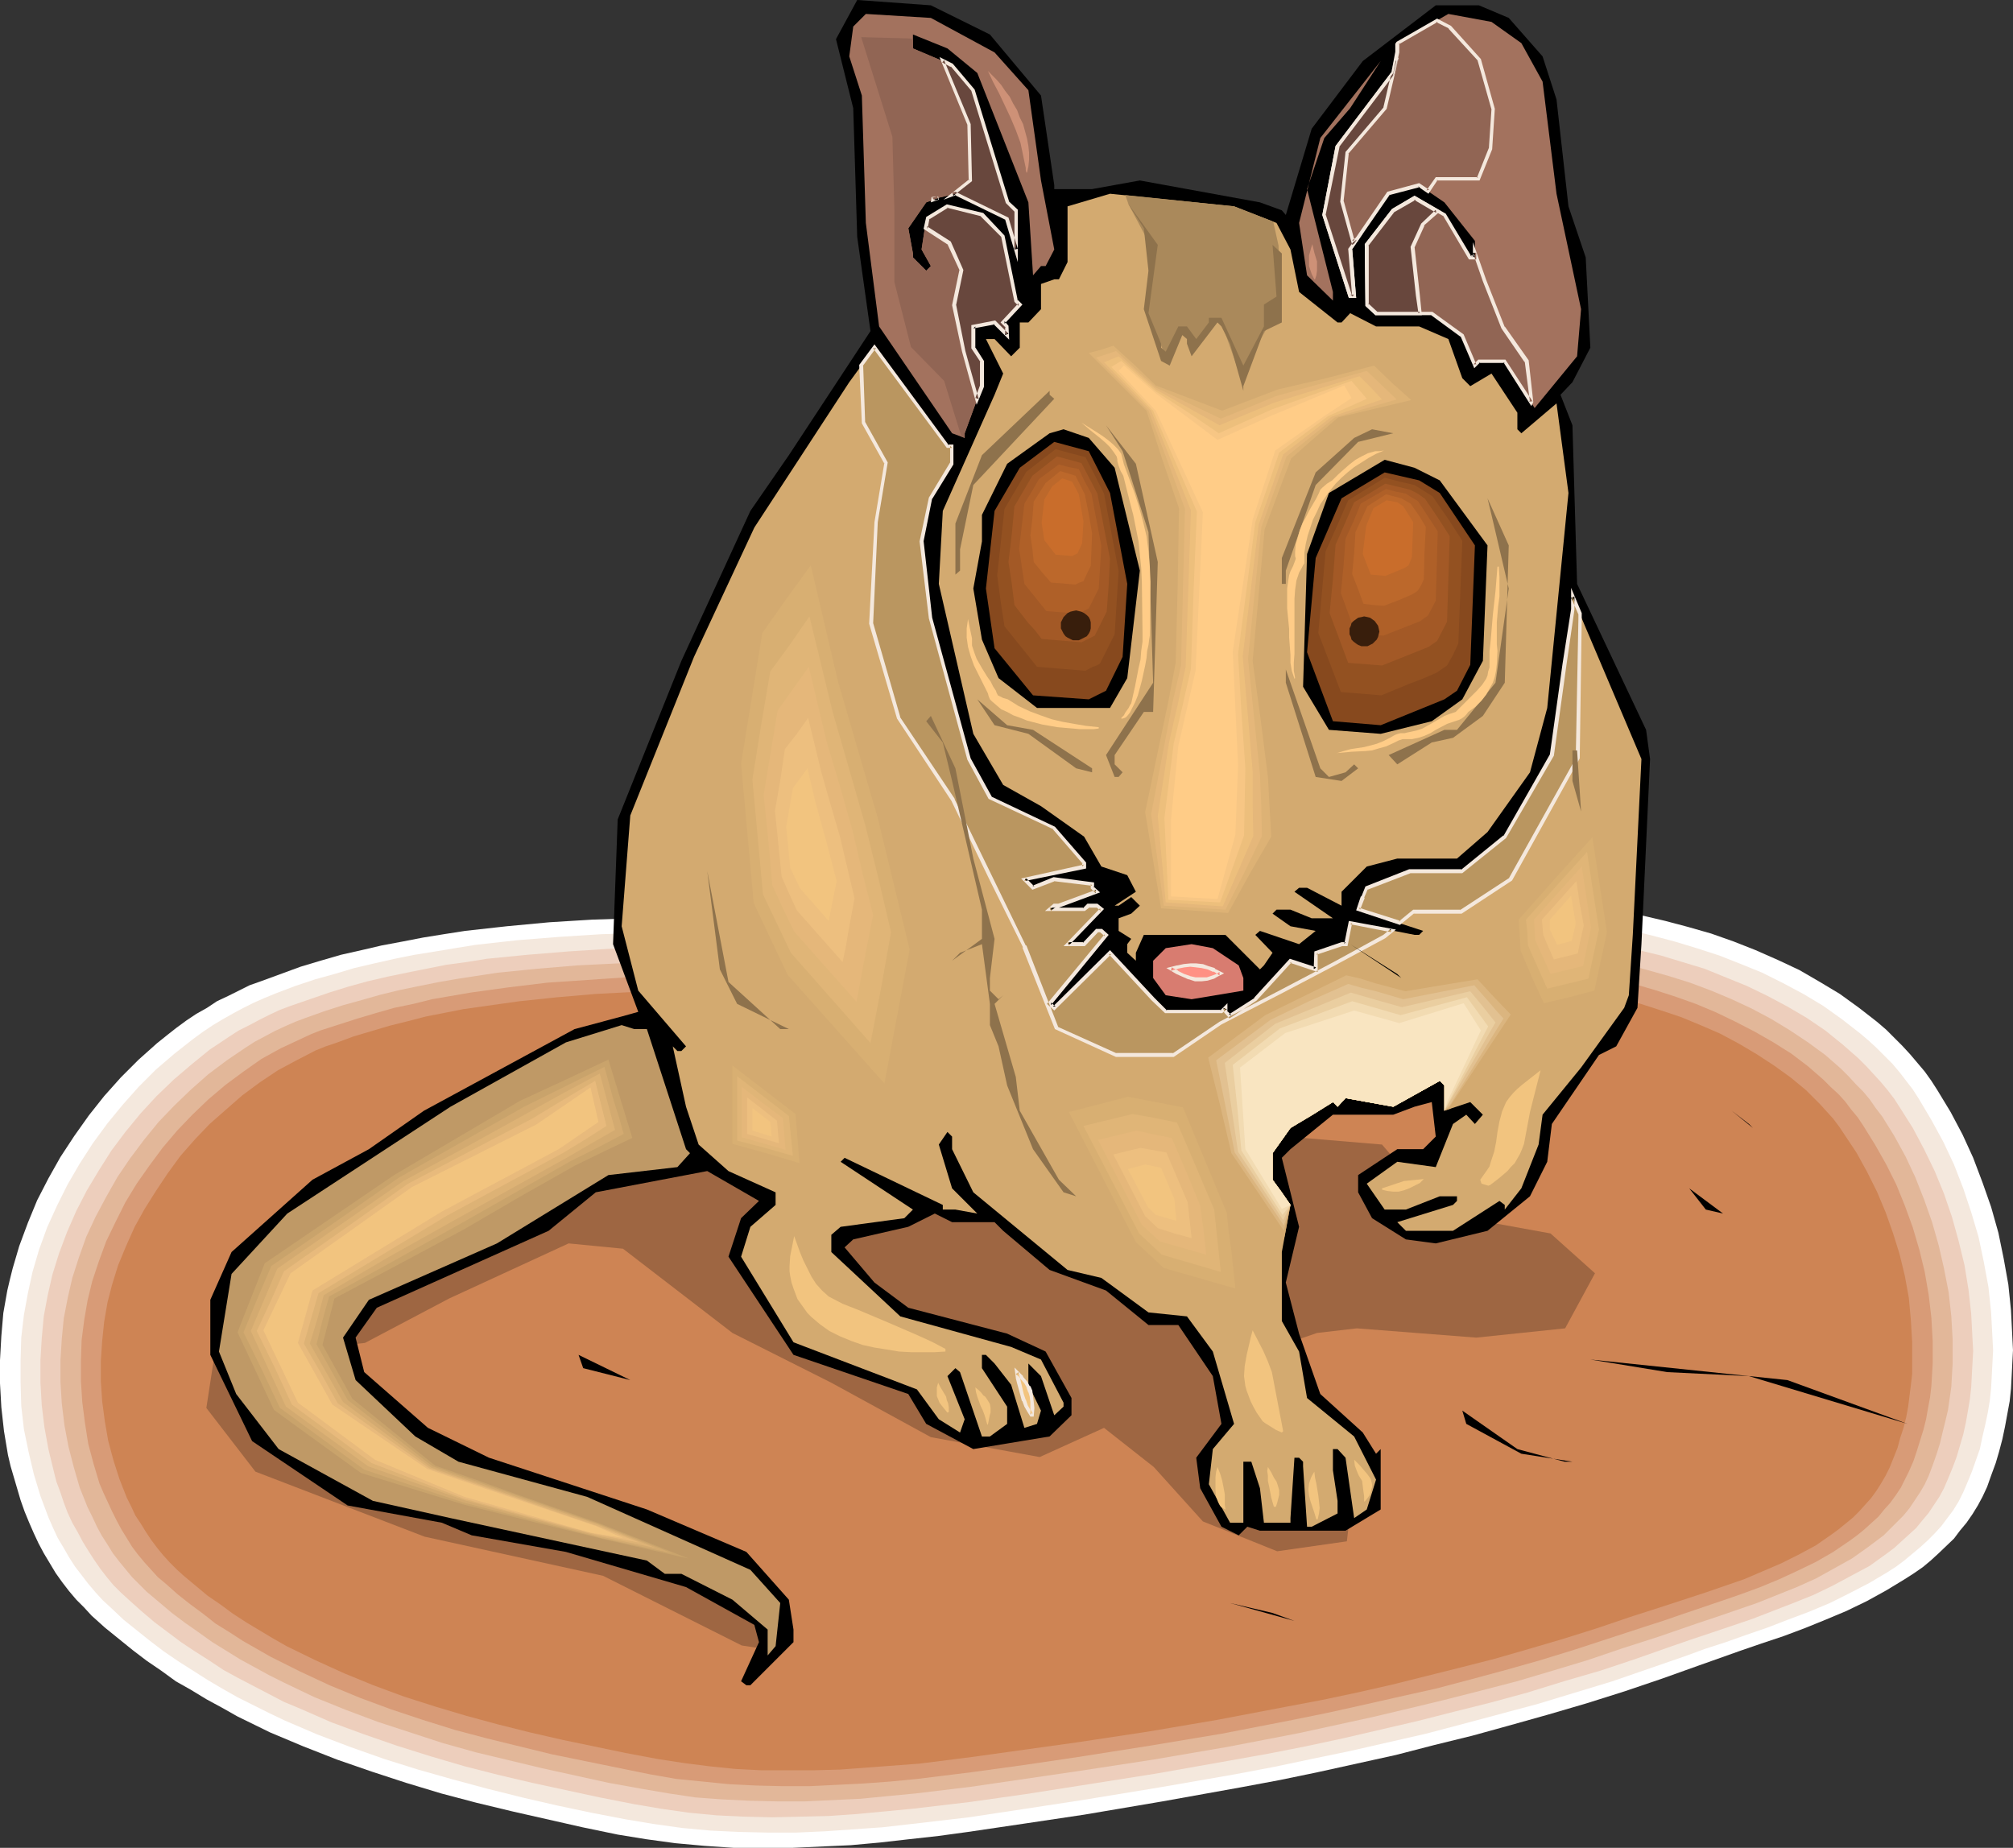 <?xml version="1.0" encoding="UTF-8" standalone="no"?>
<svg
   version="1.0"
   width="129.724mm"
   height="119.077mm"
   id="svg128"
   sodipodi:docname="Bandicoot - Dwarf 3.wmf"
   xmlns:inkscape="http://www.inkscape.org/namespaces/inkscape"
   xmlns:sodipodi="http://sodipodi.sourceforge.net/DTD/sodipodi-0.dtd"
   xmlns="http://www.w3.org/2000/svg"
   xmlns:svg="http://www.w3.org/2000/svg">
  <rect width="100%" height="100%" fill="#333333" stroke="none"/>
  <sodipodi:namedview
     id="namedview128"
     pagecolor="#ffffff"
     bordercolor="#000000"
     borderopacity="0.25"
     inkscape:showpageshadow="2"
     inkscape:pageopacity="0.0"
     inkscape:pagecheckerboard="0"
     inkscape:deskcolor="#d1d1d1"
     inkscape:document-units="mm" />
  <defs
     id="defs1">
    <pattern
       id="WMFhbasepattern"
       patternUnits="userSpaceOnUse"
       width="6"
       height="6"
       x="0"
       y="0" />
  </defs>
  <path
     style="fill:#ffffff;fill-opacity:1;fill-rule:evenodd;stroke:none"
     d="m 3.07,308.979 1.616,-5.494 2.101,-5.656 2.262,-5.494 2.747,-5.333 2.909,-5.171 3.394,-5.171 3.555,-5.01 3.717,-4.686 4.04,-4.525 4.363,-4.363 4.525,-4.04 2.424,-1.939 2.262,-1.778 2.424,-1.778 2.424,-1.616 2.586,-1.454 2.424,-1.616 2.747,-1.293 2.586,-1.293 2.586,-1.293 2.747,-0.97 4.848,-1.778 4.848,-1.778 4.848,-1.454 5.01,-1.454 5.01,-1.131 4.848,-1.131 5.171,-0.97 5.01,-0.97 5.01,-0.808 5.171,-0.808 10.181,-1.131 10.342,-0.97 10.504,-0.646 10.342,-0.323 10.504,-0.323 21.008,-0.323 20.846,-0.323 10.504,-0.323 10.342,-0.485 20.846,-1.131 20.846,-1.293 20.846,-1.293 10.504,-0.485 10.504,-0.323 10.504,-0.323 h 10.342 10.504 l 10.504,0.485 10.342,0.646 10.342,0.97 10.342,1.131 5.171,0.808 5.171,0.808 5.494,1.131 5.494,1.293 5.494,1.454 5.656,1.616 5.494,1.939 5.333,2.101 5.494,2.424 5.171,2.424 5.01,2.909 4.848,2.909 4.686,3.394 4.363,3.394 2.262,1.939 1.939,1.939 1.939,1.939 1.939,2.101 1.778,2.101 1.778,2.101 1.616,2.262 1.454,2.262 3.232,5.333 2.909,5.494 2.586,5.656 2.262,5.979 2.101,5.979 1.778,6.302 1.293,6.302 1.131,6.302 0.646,6.302 0.323,6.464 0.162,3.232 -0.162,3.07 -0.162,3.232 -0.162,3.07 -0.323,3.07 -1.131,6.141 -0.646,3.07 -0.808,3.07 -0.808,2.747 -1.131,3.07 -0.97,2.747 -1.131,2.424 -1.131,2.101 -1.293,2.101 -1.454,2.101 -1.616,1.939 -1.454,1.939 -3.717,3.555 -1.939,1.778 -1.939,1.616 -2.101,1.454 -2.262,1.454 -4.525,2.747 -4.686,2.586 -5.01,2.424 -5.01,2.101 -5.171,2.101 -5.171,1.939 -5.333,1.778 -5.171,1.778 -5.01,1.778 -5.01,1.778 -9.05,3.232 -9.05,3.07 -9.211,2.909 -9.373,2.747 -9.211,2.586 -9.373,2.586 -9.211,2.262 -9.373,2.424 -9.534,2.101 -9.534,2.101 -9.373,1.939 -9.534,1.778 -18.907,3.394 -19.069,3.232 -14.059,2.101 -14.221,2.101 -7.11,0.97 -7.272,0.808 -7.11,0.808 -7.11,0.646 -7.11,0.323 -7.11,0.323 h -7.272 -6.949 l -7.11,-0.485 -7.11,-0.646 -7.11,-0.97 -6.949,-1.131 -8.565,-1.778 -8.565,-1.939 -8.565,-1.939 -8.726,-2.101 -8.565,-2.262 -8.565,-2.586 -8.403,-2.747 -8.403,-2.909 -8.242,-3.232 -8.08,-3.394 -7.918,-3.878 -3.717,-2.101 -3.878,-2.101 -3.717,-2.262 -3.717,-2.101 -3.555,-2.586 -3.555,-2.424 -3.394,-2.586 -3.394,-2.747 -3.394,-2.747 -3.232,-2.909 -1.778,-1.939 -1.939,-1.939 -1.778,-2.101 -1.616,-2.101 -1.616,-2.262 -1.454,-2.424 -1.454,-2.424 -1.293,-2.424 -1.131,-2.424 -1.131,-2.586 -1.131,-2.747 -0.97,-2.747 -0.808,-2.747 -0.808,-2.747 -0.808,-2.747 -0.646,-2.747 -0.97,-5.818 -0.646,-5.818 L 0,336.936 v -5.656 l 0.323,-5.818 0.485,-5.656 0.97,-5.494 0.646,-2.747 z"
     id="path1" />
  <path
     style="fill:#f4e8dd;fill-opacity:1;fill-rule:evenodd;stroke:none"
     d="m 7.918,309.787 1.616,-5.494 1.939,-5.333 2.424,-5.333 2.586,-5.171 2.909,-5.01 3.232,-5.01 3.555,-4.848 3.717,-4.525 3.878,-4.363 4.202,-4.202 4.525,-3.878 4.525,-3.555 2.424,-1.778 2.424,-1.616 2.424,-1.454 2.586,-1.454 2.424,-1.293 2.586,-1.293 2.586,-1.131 2.747,-1.131 4.686,-1.778 4.848,-1.616 4.686,-1.293 4.848,-1.454 4.848,-1.131 5.01,-1.131 4.848,-0.97 5.01,-0.808 4.848,-0.808 5.01,-0.808 10.181,-1.131 10.181,-0.808 10.181,-0.646 10.181,-0.323 10.181,-0.323 20.523,-0.323 20.523,-0.323 10.181,-0.162 10.181,-0.485 20.523,-1.131 20.362,-1.293 20.523,-1.293 10.342,-0.485 10.181,-0.323 10.342,-0.323 h 10.181 l 10.181,0.162 10.342,0.323 10.181,0.646 10.019,0.97 10.181,1.131 10.019,1.616 5.494,0.97 5.333,1.293 5.494,1.454 5.333,1.616 5.494,1.778 5.333,2.101 5.171,2.101 5.171,2.586 4.848,2.586 4.848,2.909 4.525,3.232 4.363,3.394 2.101,1.778 1.939,1.778 1.939,1.939 1.939,1.939 1.778,2.101 1.616,2.101 1.616,2.101 1.454,2.262 3.07,5.171 2.909,5.333 2.586,5.494 2.262,5.818 1.939,5.818 1.778,5.979 1.293,6.141 1.131,6.141 0.646,6.141 0.323,6.141 0.162,3.07 -0.162,3.07 -0.162,3.07 -0.162,3.07 -0.323,3.07 -0.485,2.909 -0.646,3.07 -0.646,2.747 -0.646,3.07 -0.97,2.747 -0.97,2.747 -1.131,2.747 -0.97,2.262 -1.131,2.262 -1.293,2.101 -1.454,1.939 -1.454,1.939 -1.616,1.778 -1.778,1.778 -1.778,1.616 -1.939,1.616 -1.939,1.616 -1.939,1.454 -2.262,1.454 -4.363,2.586 -4.686,2.424 -4.848,2.424 -5.01,2.101 -5.171,1.939 -5.01,1.939 -5.171,1.778 -5.01,1.778 -5.01,1.616 -4.848,1.778 -8.888,3.07 -8.888,3.07 -9.05,2.747 -9.05,2.747 -9.05,2.424 -9.05,2.424 -9.211,2.424 -9.211,2.101 -9.211,2.101 -9.373,1.939 -9.211,1.939 -9.373,1.778 -18.584,3.232 -18.746,3.07 -13.736,2.101 -13.898,2.101 -13.898,1.616 -7.11,0.808 -6.949,0.485 -6.949,0.485 -7.11,0.323 h -6.949 l -6.949,-0.162 -6.949,-0.323 -6.949,-0.646 -6.949,-0.97 -6.787,-1.131 -8.403,-1.616 -8.403,-1.778 -8.403,-1.939 -8.403,-2.101 -8.403,-2.262 -8.565,-2.424 -8.242,-2.586 -8.242,-2.909 -8.08,-3.07 -7.918,-3.394 -3.717,-1.778 -3.878,-1.939 -3.878,-1.939 -3.717,-2.101 -3.555,-2.101 -3.555,-2.262 -3.555,-2.262 -3.555,-2.424 -3.394,-2.586 -3.232,-2.586 -3.232,-2.586 -3.07,-2.909 -1.939,-1.778 -1.778,-1.939 -1.778,-2.101 -1.616,-2.101 -1.616,-2.101 -1.454,-2.262 -1.293,-2.262 -1.454,-2.424 -1.131,-2.424 -1.131,-2.586 -0.97,-2.586 -0.97,-2.586 -1.616,-5.333 -1.293,-5.494 -1.131,-5.494 -0.646,-5.656 -0.162,-5.656 v -5.494 l 0.162,-5.494 0.646,-5.494 0.97,-5.333 z"
     id="path2" />
  <path
     style="fill:#edcebc;fill-opacity:1;fill-rule:evenodd;stroke:none"
     d="m 12.766,310.434 1.616,-5.171 1.939,-5.171 2.262,-5.171 2.586,-5.01 2.909,-4.848 3.07,-4.848 3.394,-4.525 3.717,-4.525 3.878,-4.202 4.202,-4.04 4.363,-3.717 4.363,-3.555 2.424,-1.616 2.424,-1.616 2.262,-1.454 2.586,-1.293 2.424,-1.293 2.586,-1.293 2.424,-1.131 2.586,-0.97 4.686,-1.616 4.686,-1.616 4.686,-1.454 4.686,-1.293 4.848,-1.131 4.686,-0.97 4.848,-0.97 4.848,-0.97 4.848,-0.646 5.01,-0.808 9.858,-0.97 9.858,-0.808 10.019,-0.646 10.019,-0.485 10.019,-0.162 20.2,-0.323 20.038,-0.323 10.019,-0.323 9.858,-0.323 10.019,-0.485 10.019,-0.646 20.2,-1.293 20.038,-1.131 10.019,-0.485 10.019,-0.323 10.019,-0.323 h 10.181 l 9.858,0.162 10.019,0.323 10.019,0.646 9.858,0.808 10.019,1.293 9.858,1.454 5.171,0.97 5.333,1.293 5.333,1.293 5.333,1.616 5.333,1.616 5.171,2.101 5.171,2.101 5.01,2.424 4.848,2.586 4.686,2.747 4.525,3.07 4.202,3.394 3.878,3.394 1.939,1.939 1.778,1.939 1.778,1.939 1.616,1.939 1.616,2.101 1.454,2.262 3.07,4.848 2.747,5.171 2.586,5.333 2.262,5.494 1.939,5.656 1.616,5.818 1.454,5.979 0.97,5.979 0.646,5.818 0.323,6.141 0.162,2.909 -0.162,2.909 -0.162,2.909 -0.162,3.07 -0.323,2.909 -0.485,2.909 -0.485,2.747 -0.646,2.909 -0.808,2.747 -0.808,2.747 -0.97,2.586 -1.131,2.747 -0.97,2.262 -1.131,2.101 -1.293,1.939 -1.293,1.939 -1.616,1.939 -1.454,1.778 -1.778,1.616 -1.778,1.616 -1.778,1.616 -1.939,1.454 -4.04,2.909 -4.525,2.424 -4.525,2.424 -4.686,2.262 -4.848,1.939 -5.01,1.939 -5.01,1.939 -10.019,3.394 -4.848,1.616 -4.686,1.616 -8.726,3.07 -8.726,2.909 -8.888,2.586 -8.888,2.747 -8.888,2.424 -9.05,2.262 -8.888,2.262 -9.05,2.101 -9.05,2.101 -9.05,1.939 -9.05,1.778 -9.05,1.616 -18.261,3.232 -18.422,2.909 -13.413,2.101 -13.736,1.939 -13.736,1.616 -6.787,0.646 -6.787,0.646 -6.949,0.485 -6.787,0.162 -6.949,0.162 -6.787,-0.162 -6.787,-0.323 -6.787,-0.646 -6.787,-0.97 -6.626,-1.131 -8.242,-1.616 -8.242,-1.778 -8.242,-1.778 -8.242,-1.939 -8.242,-2.101 -8.242,-2.424 -8.242,-2.586 -7.918,-2.747 -7.918,-2.909 -7.757,-3.394 -3.878,-1.616 -3.717,-1.939 -3.717,-1.939 -3.717,-1.939 -3.555,-1.939 -3.394,-2.262 -3.555,-2.262 -3.394,-2.262 -3.232,-2.424 -3.232,-2.424 -3.232,-2.747 -3.07,-2.747 -1.939,-1.778 -1.778,-1.778 -1.616,-1.939 -1.616,-2.101 -1.454,-2.101 -1.454,-2.262 -1.293,-2.101 -1.293,-2.424 -1.293,-2.262 -1.131,-2.424 -0.97,-2.586 -0.808,-2.424 -0.97,-2.586 -0.646,-2.586 -1.293,-5.333 -0.97,-5.333 -0.646,-5.333 -0.323,-5.494 v -5.494 l 0.323,-5.333 0.485,-5.333 0.97,-5.171 z"
     id="path3" />
  <path
     style="fill:#e2b799;fill-opacity:1;fill-rule:evenodd;stroke:none"
     d="m 17.614,311.242 1.616,-5.01 1.778,-5.01 2.262,-4.848 2.586,-4.848 2.747,-4.848 3.07,-4.525 3.394,-4.525 3.555,-4.363 3.878,-4.04 4.04,-3.878 4.202,-3.717 4.525,-3.394 4.525,-3.07 2.262,-1.454 2.424,-1.293 2.424,-1.293 2.424,-1.131 2.586,-1.131 2.586,-0.97 4.525,-1.616 4.525,-1.454 4.686,-1.293 4.525,-1.293 4.686,-1.131 4.686,-0.97 4.848,-0.97 4.686,-0.808 9.534,-1.454 9.696,-0.97 9.696,-0.808 9.858,-0.485 9.696,-0.485 9.858,-0.162 19.715,-0.323 19.715,-0.323 9.858,-0.162 9.696,-0.485 19.554,-0.97 9.858,-0.646 9.858,-0.646 19.554,-1.131 10.019,-0.485 9.696,-0.323 9.858,-0.162 9.858,-0.162 9.696,0.162 9.858,0.323 9.696,0.646 9.696,0.808 9.858,1.131 9.534,1.454 5.171,0.97 5.171,1.131 5.333,1.454 5.171,1.454 5.171,1.616 5.171,1.939 5.01,2.101 4.848,2.262 4.848,2.586 4.525,2.747 4.363,2.909 4.202,3.07 3.878,3.394 1.778,1.778 1.778,1.939 1.778,1.778 1.616,1.939 1.454,2.101 1.616,2.101 2.909,4.686 2.747,5.01 2.424,5.171 2.101,5.333 1.939,5.494 1.616,5.656 1.293,5.656 1.131,5.818 0.646,5.818 0.323,5.656 v 5.818 l -0.162,2.747 -0.162,2.909 -0.808,5.656 -0.646,2.747 -0.646,2.586 -0.646,2.747 -0.808,2.586 -0.97,2.747 -0.97,2.586 -0.97,2.101 -1.131,1.939 -1.293,1.939 -1.293,1.939 -1.454,1.778 -1.616,1.616 -1.616,1.616 -1.616,1.616 -1.939,1.454 -1.939,1.454 -3.878,2.747 -4.363,2.424 -4.363,2.424 -4.686,2.101 -4.848,1.939 -4.848,1.939 -9.858,3.394 -4.848,1.616 -4.686,1.616 -4.686,1.616 -8.565,2.747 -8.565,2.909 -8.565,2.586 -8.726,2.586 -8.726,2.262 -8.888,2.262 -8.726,2.101 -8.888,2.101 -8.888,1.939 -8.888,1.939 -17.614,3.394 -17.938,3.07 -17.938,2.747 -13.251,1.939 -13.251,1.939 -13.413,1.616 -6.787,0.646 -6.626,0.646 -6.787,0.323 -6.787,0.323 h -6.626 l -6.787,-0.162 -6.626,-0.323 -6.626,-0.485 -6.464,-0.97 -6.626,-1.131 -8.08,-1.454 -8.08,-1.778 -8.08,-1.778 -8.08,-1.939 -8.08,-1.939 -8.08,-2.262 -7.918,-2.586 -7.918,-2.586 -7.757,-2.909 -7.595,-3.07 -7.434,-3.555 -3.555,-1.778 -3.555,-1.939 -3.555,-1.939 -3.394,-2.101 -3.394,-2.101 -3.394,-2.424 -3.232,-2.262 -3.232,-2.424 -3.07,-2.586 -3.07,-2.586 -1.778,-1.778 -1.778,-1.778 -3.07,-3.717 -1.616,-2.101 -1.293,-2.101 -1.454,-2.262 -1.131,-2.101 -1.131,-2.424 -1.131,-2.262 -1.939,-4.848 -1.454,-5.01 -1.293,-5.01 -0.97,-5.171 -0.646,-5.333 -0.323,-5.171 v -5.333 l 0.323,-5.171 0.485,-5.01 0.97,-5.01 z"
     id="path4" />
  <path
     style="fill:#d89b77;fill-opacity:1;fill-rule:evenodd;stroke:none"
     d="m 22.462,312.05 1.616,-4.848 1.778,-4.848 2.262,-4.686 2.424,-4.848 2.747,-4.525 3.07,-4.363 3.232,-4.363 3.555,-4.202 3.717,-3.878 3.878,-3.717 4.202,-3.555 4.363,-3.232 4.363,-3.07 4.686,-2.586 2.424,-1.131 2.424,-1.131 2.424,-1.131 2.424,-0.97 4.525,-1.454 4.525,-1.454 4.363,-1.293 4.525,-1.293 4.686,-0.97 4.525,-1.131 4.686,-0.808 4.686,-0.808 9.373,-1.293 9.373,-1.131 9.534,-0.646 9.534,-0.646 9.696,-0.323 9.534,-0.162 19.392,-0.323 19.23,-0.323 9.534,-0.162 9.534,-0.485 19.069,-0.97 19.23,-1.131 19.392,-1.131 9.534,-0.485 9.696,-0.323 9.534,-0.162 9.696,-0.162 9.534,0.162 9.696,0.323 9.534,0.485 9.534,0.97 9.534,1.131 9.373,1.293 5.171,0.97 5.01,1.131 5.171,1.293 5.01,1.454 5.01,1.616 5.01,1.778 5.01,2.101 4.686,2.262 4.686,2.424 4.525,2.586 4.363,2.747 4.04,3.07 3.717,3.232 1.778,1.778 1.939,1.778 1.616,1.778 1.454,1.939 1.616,1.939 1.293,1.939 2.909,4.686 2.747,4.848 2.424,4.848 2.101,5.171 1.939,5.333 1.616,5.494 1.293,5.333 0.97,5.656 0.646,5.494 0.323,5.656 v 5.494 l -0.323,5.494 -0.323,2.747 -0.485,2.586 -0.485,2.747 -0.646,2.586 -0.808,2.586 -0.808,2.586 -0.808,2.424 -1.131,2.586 -0.97,1.939 -0.97,1.939 -1.293,1.939 -1.293,1.778 -1.454,1.616 -1.454,1.778 -1.616,1.454 -1.778,1.616 -1.778,1.454 -1.778,1.293 -4.04,2.747 -4.202,2.424 -4.363,2.101 -4.525,2.101 -4.686,1.939 -4.848,1.778 -4.686,1.616 -9.534,3.232 -4.686,1.616 -4.525,1.454 -8.403,2.747 -8.403,2.747 -8.403,2.586 -8.565,2.424 -8.403,2.262 -8.565,2.262 -8.726,1.939 -8.565,1.939 -8.726,1.939 -8.726,1.778 -17.453,3.394 -17.453,2.909 -17.453,2.747 -13.09,1.939 -12.928,1.778 -13.09,1.616 -6.626,0.646 -6.626,0.485 -6.464,0.323 -6.626,0.323 h -6.464 l -6.626,-0.162 -6.464,-0.323 -6.464,-0.646 -6.464,-0.646 -6.464,-1.131 -7.918,-1.616 -7.918,-1.616 -7.918,-1.616 -7.918,-1.939 -7.918,-1.939 -7.918,-2.101 -7.757,-2.424 -7.757,-2.586 -7.434,-2.747 -7.434,-3.07 -7.272,-3.394 -3.555,-1.778 -3.555,-1.778 -3.394,-1.939 -3.394,-1.939 -3.232,-2.101 -3.394,-2.101 -3.07,-2.424 -3.07,-2.262 -3.07,-2.424 -2.909,-2.586 -1.939,-1.616 -1.616,-1.778 -1.616,-1.778 -1.616,-1.939 -1.454,-1.939 -1.293,-2.101 -1.293,-2.101 -1.131,-2.101 -1.131,-2.262 -2.101,-4.525 -0.97,-2.262 -1.454,-4.848 -1.293,-4.848 -0.808,-5.171 -0.646,-5.01 -0.323,-5.01 v -5.01 l 0.162,-5.01 0.646,-5.01 0.808,-4.686 z"
     id="path5" />
  <path
     style="fill:#ce8454;fill-opacity:1;fill-rule:evenodd;stroke:none"
     d="m 27.31,312.858 1.454,-4.686 1.939,-4.686 2.101,-4.686 2.424,-4.363 2.747,-4.363 2.909,-4.363 3.07,-4.202 3.555,-4.04 3.555,-3.717 4.04,-3.555 3.878,-3.394 4.363,-3.232 4.363,-2.909 4.525,-2.424 4.686,-2.424 2.424,-0.97 2.424,-0.808 4.363,-1.616 4.363,-1.293 4.363,-1.293 4.525,-1.131 4.363,-1.131 9.05,-1.778 4.525,-0.646 9.211,-1.293 9.211,-0.97 9.373,-0.808 9.373,-0.485 9.373,-0.485 9.373,-0.162 37.814,-0.485 9.211,-0.162 9.373,-0.485 18.746,-0.97 18.907,-1.131 18.907,-1.131 9.373,-0.323 9.373,-0.323 9.373,-0.323 h 9.373 l 9.534,0.162 9.373,0.323 9.211,0.485 9.373,0.808 9.373,0.97 9.211,1.454 4.848,0.97 5.01,0.97 5.01,1.293 5.01,1.454 5.01,1.616 4.848,1.616 4.686,1.939 4.848,2.101 4.525,2.424 4.363,2.586 4.202,2.747 4.04,2.909 3.717,3.07 3.394,3.394 1.616,1.778 1.616,1.778 1.454,1.939 1.293,1.939 2.909,4.363 2.586,4.686 2.424,4.848 2.101,5.01 1.778,5.01 1.616,5.171 1.293,5.333 0.97,5.333 0.485,5.333 0.323,5.333 v 5.333 2.586 l -0.323,2.747 -0.323,2.586 -0.323,2.586 -0.485,2.586 -0.646,2.586 -0.808,2.424 -0.646,2.424 -0.97,2.424 -0.97,2.424 -0.97,1.939 -1.131,1.939 -1.131,1.778 -1.293,1.778 -1.454,1.616 -1.454,1.616 -1.454,1.454 -1.778,1.454 -1.778,1.454 -1.778,1.293 -3.717,2.586 -4.202,2.262 -4.202,2.101 -4.525,1.939 -4.525,1.939 -4.686,1.616 -4.686,1.616 -9.373,3.07 -4.525,1.454 -4.525,1.454 -8.08,2.747 -8.242,2.586 -8.242,2.424 -8.403,2.424 -8.242,2.101 -8.403,2.101 -8.403,2.101 -8.565,1.939 -8.403,1.778 -8.565,1.616 -16.968,3.232 -17.13,2.909 -17.13,2.586 -12.766,1.778 -12.766,1.778 -12.766,1.616 -6.464,0.485 -6.464,0.485 -6.464,0.485 -6.302,0.162 h -6.464 -6.464 l -6.302,-0.323 -6.302,-0.646 -6.302,-0.808 -6.302,-0.97 -7.757,-1.454 -7.757,-1.616 -7.757,-1.616 -7.757,-1.778 -7.757,-1.939 -7.757,-2.101 -7.595,-2.262 -7.595,-2.424 -7.434,-2.747 -7.11,-2.909 -7.11,-3.232 -6.949,-3.394 -3.394,-1.939 -3.232,-1.939 -3.232,-1.939 -3.232,-2.101 -3.07,-2.262 -3.07,-2.101 -2.909,-2.424 -2.909,-2.424 -1.778,-1.616 -1.616,-1.616 -1.616,-1.778 -1.454,-1.778 -1.454,-1.939 -1.293,-1.939 -1.293,-2.101 -1.293,-1.939 -0.97,-2.101 -1.131,-2.262 -1.778,-4.525 -1.454,-4.525 -1.293,-4.848 -0.808,-4.686 -0.646,-4.848 -0.323,-4.848 v -5.01 l 0.323,-4.848 0.485,-4.686 0.808,-4.686 z"
     id="path6" />
  <path
     style="fill:#9e6642;fill-opacity:1;fill-rule:evenodd;stroke:none"
     d="m 53.813,319.807 -3.555,23.109 11.958,15.514 41.208,15.837 43.47,9.534 33.774,16.968 8.403,1.293 -5.818,-12.12 -85.971,-36.36 -31.35,-24.078 22.947,-2.424 20.523,-10.827 29.088,-13.413 13.251,1.293 26.664,20.523 24.078,12.12 24.24,13.251 26.502,4.848 15.675,-7.11 12.12,9.534 11.958,13.251 18.099,7.272 16.968,-2.424 1.293,-10.827 -19.392,-36.198 10.827,-3.717 9.696,-1.131 29.088,2.262 21.654,-2.262 7.272,-13.413 -10.827,-9.696 -26.664,-4.848 -14.382,-16.806 -42.339,-3.555 -77.245,-19.392 -60.438,4.848 -48.48,28.926 z"
     id="path7" />
  <path
     style="fill:#000000;fill-opacity:1;fill-rule:evenodd;stroke:none"
     d="m 241.107,8.403 12.443,14.867 3.232,21.816 v 0.97 h 9.211 l 11.635,-2.101 29.25,5.333 5.333,1.939 0.97,1.131 6.302,-21.008 L 331.926,14.867 349.702,1.293 h 10.504 l 7.272,3.07 8.242,9.373 3.394,10.504 2.909,26.018 4.202,12.443 1.131,21.978 -4.363,8.403 -2.909,3.07 2.909,7.434 1.131,38.622 16.806,35.552 0.97,7.11 -2.101,45.086 -0.97,15.514 -5.171,9.373 -4.202,2.101 -11.474,16.806 -1.131,9.211 -4.202,8.403 -10.342,8.403 -12.605,3.07 -7.272,-0.97 -8.242,-5.171 -3.394,-6.302 v -4.202 l 9.534,-6.302 h 6.302 l 3.07,-3.07 -0.97,-8.403 -4.202,1.131 -5.171,1.939 h -14.706 l -10.342,8.403 -2.101,2.101 4.202,16.806 -3.232,13.574 3.232,12.443 5.171,14.706 10.342,9.373 3.232,5.171 1.131,-1.131 v 14.706 l -8.565,5.171 h -20.846 l -3.07,-0.97 -2.101,2.101 -4.202,-2.101 -5.171,-9.373 -0.97,-7.434 6.141,-8.242 -2.101,-11.635 -8.403,-12.443 h -7.272 l -10.342,-8.403 -13.736,-5.01 -11.312,-9.534 -2.101,-2.101 h -10.342 l -4.202,-2.101 -6.464,3.232 -13.413,3.07 -2.101,1.939 7.272,8.565 8.242,6.141 24.078,6.302 9.373,4.363 6.302,11.312 v 4.202 l -5.333,5.171 -18.584,3.07 -11.474,-6.141 -4.363,-7.272 -27.957,-9.534 -15.837,-23.917 3.07,-9.373 4.363,-4.202 -12.605,-7.272 -27.149,5.171 -11.474,9.373 -41.854,18.746 -5.171,7.272 2.101,8.403 15.514,13.574 14.867,7.272 38.461,12.605 24.24,10.342 10.342,11.635 1.131,7.272 v 3.07 l -10.504,10.504 h -0.97 l -1.293,-0.97 4.363,-9.534 -1.131,-4.202 -16.645,-9.211 -29.25,-8.565 -22.947,-4.04 -7.272,-3.07 -22.947,-4.202 L 61.408,350.995 51.227,329.987 v -13.413 l 5.171,-11.635 19.715,-17.614 13.736,-7.434 13.413,-9.373 36.683,-19.877 11.474,-3.07 4.04,-1.131 -6.141,-16.483 1.131,-30.381 15.514,-38.622 16.806,-36.522 9.373,-13.574 19.877,-30.219 -3.232,-22.947 -0.97,-31.35 L 203.616,9.534 208.787,0 226.725,1.293 Z"
     id="path8" />
  <path
     style="fill:#a3725e;fill-opacity:1;fill-rule:evenodd;stroke:none"
     d="m 242.238,12.766 8.242,9.211 3.07,21.978 3.232,16.806 -2.101,4.04 h -1.131 l -1.939,2.262 -1.131,-17.776 -12.443,-31.512 -7.272,-5.979 -8.403,-3.394 v 3.394 l 9.534,4.04 5.171,6.141 8.242,27.31 2.101,1.939 v 9.534 l -2.101,-7.434 -12.605,-6.141 -4.04,0.97 -3.07,1.131 -4.363,6.302 1.131,6.141 v 0.97 l 3.232,3.232 1.131,-1.131 -2.262,-4.04 1.131,-7.434 5.171,-3.07 8.403,2.101 5.171,5.333 3.07,15.514 0.97,0.97 -4.04,4.363 0.97,0.97 v 2.101 l -3.07,-3.07 -5.171,0.97 v 5.171 l 2.101,3.232 v 6.141 l -4.202,11.474 v 1.131 l -3.07,-1.131 -17.776,-26.018 -3.232,-25.21 -0.97,-31.027 -3.07,-9.534 0.97,-7.272 3.07,-3.07 15.837,0.97 z"
     id="path9" />
  <path
     style="fill:#a3725e;fill-opacity:1;fill-rule:evenodd;stroke:none"
     d="m 370.548,10.504 5.171,9.373 3.394,27.31 5.979,28.118 -0.97,11.474 -10.342,12.605 -7.272,-11.474 h -6.302 l -0.97,1.131 -3.07,-7.434 -7.434,-5.333 h -13.574 l -2.262,-2.101 V 59.63 l 6.464,-8.403 5.171,-3.07 7.272,4.202 6.302,10.342 h 1.131 v -4.04 l -7.434,-9.373 -6.141,-4.202 -7.434,2.101 -9.373,13.574 0.97,11.474 h -0.97 l -6.302,-19.877 3.232,-16.645 13.574,-17.938 0.97,-5.01 v -2.262 l 12.443,-7.11 10.504,1.939 z"
     id="path10" />
  <path
     style="fill:#a3725e;fill-opacity:1;fill-rule:evenodd;stroke:none"
     d="m 322.553,33.613 -4.202,12.443 6.302,25.048 v 2.101 l -6.302,-6.141 -1.939,-12.766 5.171,-20.685 14.706,-18.746 -7.434,11.474 z"
     id="path11" />
  <path
     style="fill:#d3aa70;fill-opacity:1;fill-rule:evenodd;stroke:none"
     d="m 310.918,54.298 3.394,6.464 2.101,10.342 9.373,7.434 h 0.97 l 2.101,-2.262 6.302,3.232 h 10.504 l 7.11,3.07 3.394,9.534 1.939,1.939 5.171,-3.07 6.302,9.534 v 4.04 l 0.97,0.97 8.565,-7.272 2.909,21.816 -5.171,52.358 -4.202,15.675 -10.342,14.544 -7.434,6.464 h -14.544 l -7.434,1.939 -6.141,6.141 v 3.394 l -8.403,-4.363 h -1.939 l -1.131,0.97 9.373,6.464 h -5.171 l -5.171,-2.101 h -3.394 l -0.97,0.97 4.363,3.07 6.141,1.131 -4.04,3.232 -9.534,-3.232 -1.131,0.97 4.202,4.363 -2.101,3.07 -0.97,0.97 -8.403,-8.403 h -19.877 l -1.939,4.363 v 1.939 l -2.101,-1.939 v -2.101 l 0.97,-1.293 -3.07,-1.939 v -3.07 l 3.07,-1.131 2.101,-1.939 -2.101,-2.101 -3.07,2.101 h -0.97 l 5.171,-3.394 -2.101,-4.04 -6.302,-2.101 -4.202,-7.272 -10.504,-7.434 -9.211,-5.171 -7.272,-12.443 -8.403,-36.522 0.97,-17.776 12.605,-28.28 2.101,-5.171 -4.202,-8.403 h 2.101 l 4.04,4.202 2.101,-2.101 v -6.141 h 2.101 l 3.07,-3.232 v -6.141 l 3.232,-1.131 h 1.131 l 2.101,-4.202 V 50.258 l 10.342,-3.07 30.219,3.07 z"
     id="path12" />
  <path
     style="fill:#d3aa70;fill-opacity:1;fill-rule:evenodd;stroke:none"
     d="m 282.153,222.039 -4.848,-24.725 4.202,-17.614 3.717,-18.746 0.485,-37.33 -7.11,-23.594 -15.19,-15.19 7.272,-1.778 10.827,10.342 16.322,4.848 13.898,-4.848 24.886,-5.494 10.827,9.696 -20.685,4.363 -11.474,10.019 -6.464,17.614 -2.424,31.997 4.202,28.442 1.131,13.898 -12.12,19.23 z"
     id="path13" />
  <path
     style="fill:#ddb275;fill-opacity:1;fill-rule:evenodd;stroke:none"
     d="m 282.8,221.231 -1.939,-11.635 -1.939,-11.797 3.717,-17.776 1.939,-9.211 1.778,-9.373 0.485,-18.746 0.323,-18.907 -4.04,-11.797 -3.878,-11.958 -14.059,-14.059 3.07,-0.808 2.909,-0.97 5.333,4.848 5.01,4.848 16.16,6.141 3.394,-1.293 3.394,-1.293 6.787,-2.586 11.797,-2.747 11.635,-3.07 4.525,4.363 4.525,4.04 -8.888,2.101 -8.888,2.101 -5.818,5.01 -5.656,5.01 -3.232,8.565 -3.232,8.726 -1.454,15.998 -1.454,15.998 1.939,14.221 1.778,14.059 0.808,14.544 -5.333,9.211 -5.171,9.373 z"
     id="path14" />
  <path
     style="fill:#e5b77a;fill-opacity:1;fill-rule:evenodd;stroke:none"
     d="m 283.446,220.584 -3.07,-22.301 3.394,-17.776 1.778,-9.211 2.101,-9.211 0.485,-19.069 0.485,-19.069 -4.363,-11.958 -4.525,-11.958 -6.302,-6.464 -6.464,-6.464 4.848,-1.616 4.848,4.525 4.848,4.363 15.837,7.595 6.787,-2.747 6.626,-2.747 22.139,-6.141 3.717,3.555 3.555,3.394 -15.029,4.363 -11.797,9.534 -6.141,17.291 -3.232,31.997 2.909,28.118 0.323,7.595 0.162,7.434 -4.363,9.05 -4.525,8.888 z"
     id="path15" />
  <path
     style="fill:#edbf7c;fill-opacity:1;fill-rule:evenodd;stroke:none"
     d="m 283.931,219.776 -1.939,-21.008 2.747,-17.938 2.101,-9.211 1.939,-9.211 0.646,-19.069 0.646,-19.069 -4.848,-12.12 -4.848,-12.12 -11.474,-11.797 3.555,-1.454 9.05,8.08 7.757,4.363 7.757,4.363 6.626,-2.747 6.626,-2.747 20.846,-6.464 2.747,2.747 2.747,2.909 -6.141,2.101 -6.141,2.101 -11.797,9.211 -5.979,17.13 -1.939,15.998 -1.939,15.998 2.424,27.957 v 7.918 l 0.162,7.918 -3.717,8.565 -3.717,8.565 -6.949,-0.485 z"
     id="path16" />
  <path
     style="fill:#f7c684;fill-opacity:1;fill-rule:evenodd;stroke:none"
     d="m 284.577,219.13 -0.97,-19.877 2.262,-18.099 2.101,-9.05 2.101,-9.211 0.646,-19.069 0.808,-19.23 -10.666,-24.563 -5.01,-5.333 -5.171,-5.333 2.424,-1.454 8.403,7.434 7.757,5.01 7.595,5.171 6.464,-2.909 6.464,-2.909 19.392,-6.949 3.717,4.363 -9.373,4.202 -11.958,8.888 -2.909,8.565 -2.909,8.403 -4.202,32.158 0.808,13.898 0.97,13.898 -0.323,16.322 -2.909,8.242 -2.909,8.08 -6.302,-0.323 z"
     id="path17" />
  <path
     style="fill:#ffcc87;fill-opacity:1;fill-rule:evenodd;stroke:none"
     d="M 285.224,218.322 V 199.576 l 1.778,-17.938 4.202,-18.261 1.778,-38.622 -11.474,-24.725 -9.05,-9.696 1.293,-1.293 7.757,6.787 15.029,11.312 12.928,-5.818 17.938,-7.434 1.778,3.07 -6.626,4.363 -11.958,8.403 -5.494,16.806 -4.848,32.158 1.293,27.634 -0.646,16.968 -4.363,15.675 z"
     id="path18" />
  <path
     style="fill:#aa895b;fill-opacity:1;fill-rule:evenodd;stroke:none"
     d="m 274.881,49.773 5.494,10.342 -1.454,15.352 5.333,11.958 4.202,-7.434 2.101,4.04 6.626,-6.302 4.848,13.574 6.787,-11.797 2.909,-6.949 -0.323,-12.766 -1.293,-5.818 -9.534,-3.717 -26.502,-2.747 z"
     id="path19" />
  <path
     style="fill:#8e724c;fill-opacity:1;fill-rule:evenodd;stroke:none"
     d="m 279.729,76.275 3.07,7.434 v 0.97 l 1.131,0.97 3.07,-6.141 h 2.101 l 2.262,3.07 3.07,-4.04 v -1.131 h 3.07 l 5.333,11.635 5.01,-9.534 v -5.333 l 3.07,-1.939 -0.97,-12.605 2.262,2.101 v 16.806 l -4.363,2.101 -5.01,13.413 v 1.131 l -3.232,-11.474 -2.101,-4.202 -0.97,-0.97 -6.302,8.242 -1.131,-3.07 v -1.131 l -1.131,-0.97 -3.07,7.434 -2.101,-1.131 -4.202,-12.605 1.131,-9.373 -1.131,-10.342 -4.04,-6.302 7.434,10.342 z"
     id="path20" />
  <path
     style="fill:#d3aa70;fill-opacity:1;fill-rule:evenodd;stroke:none"
     d="m 231.896,108.595 v 4.363 l -5.171,8.403 -2.262,10.504 2.262,18.584 9.373,34.421 5.01,9.373 15.675,7.434 7.272,8.403 v 0.97 l -14.544,3.07 2.101,2.101 5.171,-2.101 9.211,1.131 v 0.97 l 1.131,0.97 -9.211,3.394 h -1.131 l -1.131,0.97 h 8.403 l 1.131,-0.97 h 1.939 l 1.131,0.97 -8.242,8.403 h 4.04 l 3.07,-3.232 h 1.131 l 1.131,0.97 -13.736,16.806 1.131,0.97 13.574,-13.413 10.504,11.312 3.07,3.07 h 13.574 l 0.97,-0.97 v 0.97 l 1.131,1.131 6.141,-4.202 8.565,-9.373 6.141,2.101 v -4.04 l 6.302,-2.101 h 0.97 l 1.131,-5.333 15.675,3.07 h 1.131 l 0.97,-0.97 -15.837,-5.171 1.131,-3.07 0.97,-2.262 10.504,-4.04 H 356.166 l 10.342,-8.403 11.474,-19.877 3.07,-21.978 1.939,-13.574 v -3.07 l 16.806,39.592 -2.101,42.824 -0.97,14.706 -1.131,3.07 -10.504,14.544 -9.373,11.474 -0.97,7.272 -4.202,10.666 -4.04,5.171 v -1.131 l -1.293,-0.97 -11.312,7.272 h -11.474 l -2.101,-2.101 13.574,-4.202 0.97,-0.97 v -1.131 h -4.202 l -8.242,3.232 h -5.171 l -4.363,-6.302 7.434,-5.333 9.373,1.293 4.202,-10.504 3.232,-2.262 2.101,2.262 1.939,-2.262 -3.07,-3.07 -6.302,2.101 v -6.141 l -1.131,-1.131 -11.312,6.302 -11.635,-2.101 -1.939,2.101 -1.131,-1.131 -10.342,6.302 -4.363,6.141 v 6.464 l 4.363,6.141 -2.101,11.474 v 16.806 l 4.202,7.434 1.939,11.312 11.474,9.373 5.333,10.504 -2.262,7.272 -3.07,2.101 -2.101,-14.706 -1.939,-2.101 h -1.131 v 5.171 l 1.131,7.434 v 3.07 l -6.302,3.232 h -1.131 l -0.97,-14.706 v -1.131 l -0.97,-0.97 h -1.131 l -0.97,14.706 v 1.131 h -6.464 l -0.97,-8.403 -2.101,-6.464 h -1.939 v 14.867 h -3.232 l -5.171,-9.373 0.97,-8.565 5.171,-6.141 -5.171,-17.614 -6.302,-8.565 -9.373,-0.97 -11.474,-8.403 -8.242,-1.939 -22.947,-18.907 -5.171,-10.504 v -3.07 l -1.131,-1.131 -2.101,3.07 3.232,10.666 6.141,6.141 -5.333,-0.97 h -3.07 v -1.131 l -23.917,-11.474 -0.97,0.97 17.614,11.635 -2.101,2.101 -15.514,2.101 -2.262,1.939 v 4.202 l 16.806,15.675 26.987,7.434 7.272,3.07 5.494,10.504 v 0.97 l -2.262,2.101 -3.232,-9.534 -3.07,-3.07 v 5.171 l 3.07,6.302 -0.97,3.232 -3.07,0.97 -3.232,-10.504 -4.04,-5.171 -2.101,-2.101 h -0.97 v 3.232 l 6.141,9.373 v 4.202 l -4.202,3.07 h -1.939 l -5.333,-15.675 -1.131,-0.97 -1.939,1.939 4.202,10.504 -1.131,3.232 -5.171,-3.232 -5.333,-7.272 -30.058,-11.474 -12.766,-20.846 2.262,-7.272 6.141,-5.333 v -3.07 l -11.474,-5.171 -7.272,-6.464 -3.07,-9.211 -3.232,-14.706 1.131,1.131 h 0.97 l 1.131,-1.131 -11.635,-13.574 -4.04,-15.675 2.101,-26.987 15.514,-38.622 14.706,-31.512 23.109,-35.39 6.141,-8.403 17.776,23.917 z"
     id="path21" />
  <path
     style="fill:#ba9660;fill-opacity:1;fill-rule:evenodd;stroke:none"
     d="m 340.976,224.786 -10.181,-3.232 1.131,-3.07 0.97,-2.262 10.504,-4.04 H 356.166 l 10.342,-8.403 11.474,-19.877 3.07,-21.978 1.939,-13.574 v -3.07 l 1.778,4.202 v 1.293 l -0.485,33.774 -16.322,29.573 -12.12,7.918 H 344.369 Z M 209.757,89.042 l 0.485,13.898 5.494,9.696 -2.262,14.544 -1.293,24.725 6.626,22.947 13.413,20.038 8.888,18.746 8.403,16.806 7.757,19.877 14.544,6.626 h 13.898 l 11.474,-7.757 15.19,-7.918 12.605,-6.464 12.12,-6.787 1.778,-1.454 -10.019,-1.939 -1.131,5.333 h -0.97 l -6.302,2.101 v 4.04 l -6.141,-2.101 -8.565,9.373 -6.141,4.202 -1.131,-1.131 v -0.97 l -0.97,0.97 h -13.574 l -3.07,-3.07 -10.504,-11.312 -13.574,13.413 -1.131,-0.97 13.736,-16.806 -1.131,-0.97 h -1.131 l -3.07,3.232 h -4.04 l 8.242,-8.403 -1.131,-0.97 h -1.939 l -1.131,0.97 h -8.403 l 1.131,-0.97 h 1.131 l 9.211,-3.394 -1.131,-0.97 v -0.97 l -9.211,-1.131 -5.171,2.101 -2.101,-2.101 14.544,-3.07 v -0.97 l -7.272,-8.403 -15.675,-7.434 -5.01,-9.373 -9.373,-34.421 -2.262,-18.584 2.262,-10.504 5.171,-8.403 v -4.363 h -1.131 L 212.989,84.678 Z"
     id="path22" />
  <path
     style="fill:#f4e8dd;fill-opacity:1;fill-rule:evenodd;stroke:none"
     d="m 340.652,224.463 0.485,-0.162 -10.181,-3.232 0.323,0.485 1.131,-2.909 h -0.162 l 0.97,-2.262 -0.162,0.323 10.504,-4.04 h -0.162 12.766 l 10.666,-8.565 11.635,-20.038 3.07,-22.139 1.939,-13.413 v -3.232 l -0.808,0.323 1.778,4.04 v -0.162 1.293 l -0.646,33.774 0.162,-0.162 -16.483,29.573 0.162,-0.162 -12.12,7.918 0.323,-0.162 h -11.635 l -3.555,2.909 0.323,0.808 3.555,-2.909 -0.162,0.162 h 11.635 l 12.282,-8.08 16.483,-29.734 0.485,-33.936 v -1.454 l -2.586,-6.141 v 5.171 0 l -2.101,13.413 -3.07,21.978 v 0 l -11.312,19.877 v -0.162 l -10.342,8.403 0.323,-0.162 h -12.928 l -10.666,4.202 -0.97,2.424 h -0.162 l -1.131,3.394 10.666,3.555 z"
     id="path23" />
  <path
     style="fill:#f4e8dd;fill-opacity:1;fill-rule:evenodd;stroke:none"
     d="m 209.272,88.88 0.646,14.221 5.494,9.858 v -0.323 l -2.424,14.544 v 0 l -1.293,24.725 6.787,23.109 13.251,20.038 v 0 l 9.05,18.746 8.403,16.968 h -0.162 l 7.918,19.877 14.867,6.787 h 14.059 l 11.635,-7.918 v 0 l 15.029,-7.757 12.605,-6.626 12.282,-6.626 2.586,-2.101 -11.474,-2.101 -1.131,5.656 0.323,-0.485 h -0.97 l -6.626,2.262 -0.162,4.363 0.646,-0.485 -6.464,-2.101 -8.726,9.534 h 0.162 l -6.302,4.04 0.646,0.162 -1.131,-1.131 0.162,0.323 v -2.101 l -1.778,1.778 0.323,-0.162 h -13.574 l 0.323,0.162 -3.07,-3.07 -10.827,-11.635 -13.898,13.736 h 0.646 l -1.131,-0.97 v 0.646 l 14.059,-17.13 -1.616,-1.454 h -1.454 l -3.232,3.394 0.323,-0.162 h -4.04 l 0.323,0.808 8.565,-8.888 -1.616,-1.293 h -2.424 l -1.131,1.131 0.323,-0.162 h -8.403 l 0.323,0.808 1.131,-0.97 -0.323,0.162 h 1.131 l 10.019,-3.717 -1.616,-1.454 0.162,0.323 v -1.293 l -9.858,-1.293 -5.171,2.101 0.485,0.162 -2.101,-2.101 -0.323,0.808 15.029,-3.07 v -1.454 l -7.595,-8.726 -15.675,-7.434 0.323,0.162 -5.171,-9.373 v 0 l -9.373,-34.259 v 0 l -2.101,-18.746 v 0.162 l 2.101,-10.504 v 0.162 l 5.171,-8.403 v -4.848 h -1.454 l 0.323,0.162 -18.099,-24.563 -3.717,5.01 0.808,0.323 3.232,-4.363 h -0.646 l 17.938,24.24 h 1.293 l -0.485,-0.485 v 4.363 -0.323 l -5.171,8.565 -2.262,10.666 2.262,18.746 v 0 l 9.373,34.421 5.171,9.534 15.837,7.434 h -0.162 l 7.272,8.403 -0.162,-0.323 v 0.97 l 0.485,-0.485 -15.352,3.394 2.747,2.747 5.494,-2.101 h -0.323 l 9.373,1.131 -0.323,-0.485 v 1.131 l 1.131,1.131 0.162,-0.808 -9.211,3.394 h 0.162 -1.293 l -2.101,1.778 h 9.696 l 1.293,-0.97 -0.323,0.162 h 1.939 l -0.162,-0.162 1.131,0.97 -0.162,-0.646 -8.888,9.211 h 5.171 l 3.232,-3.394 h -0.323 1.131 -0.323 l 1.131,0.97 v -0.485 l -14.059,16.968 1.778,1.616 13.898,-13.736 h -0.646 l 10.504,11.312 3.232,3.07 h 13.898 l 1.131,-0.97 -0.808,-0.323 0.162,1.131 1.293,1.454 6.626,-4.363 8.565,-9.373 -0.485,0.162 6.787,2.262 v -4.686 l -0.323,0.485 6.302,-2.101 h -0.162 1.454 l 1.131,-5.656 -0.485,0.323 10.019,1.939 -0.162,-0.808 -1.778,1.454 v 0 l -12.12,6.626 -12.605,6.626 -15.19,7.918 v 0 l -11.474,7.757 0.162,-0.162 h -13.898 l 0.323,0.162 -14.706,-6.626 0.323,0.162 -7.757,-19.877 h -0.162 l -8.242,-16.968 -9.05,-18.584 v -0.162 l -13.413,-20.038 0.162,0.162 -6.626,-22.947 v 0.162 l 1.131,-24.725 v 0 l 2.424,-14.544 -5.494,-9.858 v 0.162 l -0.485,-13.898 -0.162,0.162 z"
     id="path24" />
  <path
     style="fill:#d3aa70;fill-opacity:1;fill-rule:evenodd;stroke:none"
     d="m 299.121,281.184 -6.787,-24.24 14.544,-10.827 20.523,-10.827 15.19,4.363 18.099,-2.586 9.05,9.05 -16.483,23.917 -1.454,0.485 v -6.141 l -1.131,-1.131 -11.312,6.302 -11.635,-2.101 -1.939,2.101 -1.131,-1.131 -10.342,6.302 -4.363,6.141 v 6.464 l 4.363,6.141 -1.454,7.757 z"
     id="path25" />
  <path
     style="fill:#dbb57f;fill-opacity:1;fill-rule:evenodd;stroke:none"
     d="m 299.929,280.861 -2.747,-11.635 -2.909,-11.635 13.898,-10.342 9.858,-4.848 9.858,-4.848 3.555,0.808 3.555,1.131 7.272,1.939 8.726,-1.454 8.888,-1.454 4.04,4.363 4.04,4.202 -14.867,22.462 -1.293,0.97 v -6.141 l -0.485,-0.646 -0.646,-0.485 -11.312,6.302 -11.635,-2.101 -1.939,2.101 -0.485,-0.646 -0.646,-0.485 -5.171,3.232 -5.171,3.07 -4.363,6.141 v 6.464 l 2.262,3.07 2.101,3.07 -1.616,6.302 -6.302,-9.373 z"
     id="path26" />
  <path
     style="fill:#e2c191;fill-opacity:1;fill-rule:evenodd;stroke:none"
     d="m 300.737,280.699 -2.262,-11.312 -2.262,-11.15 13.251,-9.858 9.373,-4.525 9.534,-4.202 3.394,0.97 3.394,0.808 6.626,1.939 17.291,-3.394 3.555,4.04 1.778,2.101 1.778,1.939 -6.626,10.666 -6.464,10.504 -1.293,1.293 v -6.141 l -0.485,-0.646 -0.646,-0.485 -11.312,6.302 -11.635,-2.101 -1.939,2.101 -0.485,-0.646 -0.646,-0.485 -5.171,3.232 -5.171,3.07 -4.363,6.141 v 6.464 l 2.262,3.07 2.101,3.07 -0.808,2.586 -0.808,2.424 z"
     id="path27" />
  <path
     style="fill:#eacea0;fill-opacity:1;fill-rule:evenodd;stroke:none"
     d="m 301.545,280.538 -3.232,-21.654 12.282,-9.534 18.422,-7.595 6.141,1.778 6.302,1.778 16.645,-3.878 3.07,3.717 3.07,3.878 -11.474,19.877 -0.485,0.808 -0.485,0.808 v -6.141 l -0.485,-0.646 -0.646,-0.485 -11.312,6.302 -11.635,-2.101 -1.939,2.101 -0.485,-0.646 -0.646,-0.485 -5.171,3.232 -5.171,3.07 -4.363,6.141 v 6.464 l 2.262,3.07 2.101,3.07 -1.778,3.717 -5.494,-8.403 z"
     id="path28" />
  <path
     style="fill:#f2dbb2;fill-opacity:1;fill-rule:evenodd;stroke:none"
     d="m 302.353,280.215 -0.97,-10.342 -1.131,-10.504 11.474,-8.888 17.614,-6.626 11.797,3.394 16.16,-4.363 5.171,7.11 -9.696,18.584 -0.485,0.97 -0.485,0.97 v -6.141 l -0.485,-0.646 -0.646,-0.485 -11.312,6.302 -11.635,-2.101 -1.939,2.101 -0.485,-0.646 -0.646,-0.485 -5.171,3.232 -5.171,3.07 -4.363,6.141 v 6.464 l 2.262,3.07 2.101,3.07 -1.939,2.424 -5.01,-7.757 z"
     id="path29" />
  <path
     style="fill:#f9e5c1;fill-opacity:1;fill-rule:evenodd;stroke:none"
     d="m 303.323,279.891 -1.293,-19.877 10.989,-8.403 16.806,-5.494 10.989,3.07 15.675,-4.848 4.202,6.626 -8.08,17.13 -0.808,2.424 v -6.141 l -1.131,-1.131 -11.312,6.302 -11.635,-2.101 -1.939,2.101 -1.131,-1.131 -10.342,6.302 -4.363,6.141 v 6.464 l 4.363,6.141 -2.101,0.97 z"
     id="path30" />
  <path
     style="fill:#8e724c;fill-opacity:1;fill-rule:evenodd;stroke:none"
     d="m 256.782,97.122 -19.715,21.008 -3.232,15.675 v 5.171 l -1.131,0.97 v -12.443 l 6.464,-16.645 16.483,-15.675 v 0.97 z"
     id="path31" />
  <path
     style="fill:#8e724c;fill-opacity:1;fill-rule:evenodd;stroke:none"
     d="m 281.992,136.875 -1.131,36.522 h -2.262 l -7.11,10.504 v 2.262 l 1.939,1.939 -0.97,1.131 h -0.97 l -2.101,-5.333 11.474,-17.614 -1.131,-36.683 -6.302,-19.715 -4.04,-6.302 7.272,9.373 z"
     id="path32" />
  <path
     style="fill:#000000;fill-opacity:1;fill-rule:evenodd;stroke:none"
     d="m 271.488,113.928 6.141,25.048 -3.07,26.179 -4.202,7.272 h -17.776 l -9.373,-7.272 -4.04,-9.373 -2.101,-12.443 2.101,-11.474 v -6.464 l 6.141,-12.443 10.342,-7.434 3.394,-0.97 6.141,2.101 z"
     id="path33" />
  <path
     style="fill:#8e724c;fill-opacity:1;fill-rule:evenodd;stroke:none"
     d="m 330.795,107.626 -10.342,10.504 -7.272,20.846 v 3.232 h -0.97 v -6.302 l 8.242,-20.846 9.373,-8.403 4.363,-2.101 5.171,0.97 z"
     id="path34" />
  <path
     style="fill:#87491e;fill-opacity:1;fill-rule:evenodd;stroke:none"
     d="m 270.356,120.069 4.202,22.139 -1.131,17.776 -4.04,8.242 -4.202,2.101 -13.574,-0.97 -9.373,-11.474 -2.101,-14.544 2.101,-18.907 6.141,-10.504 8.403,-6.302 8.403,2.262 z"
     id="path35" />
  <path
     style="fill:#935121;fill-opacity:1;fill-rule:evenodd;stroke:none"
     d="m 268.902,120.23 3.555,18.907 -0.485,7.595 -0.485,7.757 -1.778,3.555 -1.778,3.555 -0.808,0.485 -0.97,0.323 -1.778,0.97 -5.818,-0.485 -5.979,-0.485 -3.878,-4.848 -4.04,-5.01 -0.97,-6.302 -0.808,-6.141 1.778,-16.16 5.333,-9.05 7.11,-5.494 3.555,0.97 3.717,0.97 2.262,4.363 z"
     id="path36" />
  <path
     style="fill:#a35926;fill-opacity:1;fill-rule:evenodd;stroke:none"
     d="m 267.286,120.23 3.07,15.837 -0.323,6.464 -0.485,6.464 -1.454,2.909 -1.454,2.909 -3.232,1.616 -9.696,-0.808 -1.616,-2.101 -1.778,-1.939 -3.232,-4.202 -0.646,-5.171 -0.808,-5.333 0.808,-6.787 0.646,-6.787 4.363,-7.434 5.979,-4.686 3.07,0.808 2.909,0.808 z"
     id="path37" />
  <path
     style="fill:#af6028;fill-opacity:1;fill-rule:evenodd;stroke:none"
     d="m 265.832,120.23 2.424,12.766 -0.323,5.171 -0.323,5.171 -2.424,4.848 -1.293,0.646 -1.131,0.646 -7.918,-0.646 -5.333,-6.626 -1.293,-8.565 0.646,-5.494 0.646,-5.494 1.778,-2.909 1.778,-3.07 4.848,-3.555 2.424,0.646 2.424,0.485 1.454,3.07 z"
     id="path38" />
  <path
     style="fill:#bc682b;fill-opacity:1;fill-rule:evenodd;stroke:none"
     d="m 264.216,120.392 0.97,4.848 0.808,4.686 -0.323,7.918 -0.97,1.939 -0.808,1.778 -0.97,0.323 -0.97,0.485 -5.979,-0.485 -2.101,-2.424 -2.101,-2.586 -0.323,-3.232 -0.485,-3.232 0.485,-4.04 0.323,-4.202 2.909,-4.525 1.778,-1.454 1.778,-1.454 3.717,1.131 1.131,2.262 z"
     id="path39" />
  <path
     style="fill:#c96d2b;fill-opacity:1;fill-rule:evenodd;stroke:none"
     d="m 262.761,120.392 1.131,6.626 -0.323,5.333 -1.131,2.424 -1.293,0.646 -4.04,-0.323 -2.747,-3.555 -0.646,-4.202 0.646,-5.656 1.939,-3.232 2.424,-1.939 2.424,0.808 z"
     id="path40" />
  <path
     style="fill:#000000;fill-opacity:1;fill-rule:evenodd;stroke:none"
     d="m 350.672,116.998 11.635,15.837 -1.131,28.118 -5.01,9.373 -7.434,5.333 -12.443,3.07 -12.605,-0.97 -6.302,-10.504 0.97,-32.32 5.333,-14.867 13.574,-8.08 7.272,1.939 z"
     id="path41" />
  <path
     style="fill:#87491e;fill-opacity:1;fill-rule:evenodd;stroke:none"
     d="m 350.672,120.069 8.565,12.766 -1.131,29.088 -3.232,6.302 -3.07,2.101 -15.514,6.302 -11.635,-0.97 -6.302,-16.806 2.101,-22.947 6.302,-14.544 10.504,-6.302 8.403,1.939 z"
     id="path42" />
  <path
     style="fill:#935121;fill-opacity:1;fill-rule:evenodd;stroke:none"
     d="m 348.894,120.877 3.717,5.333 3.555,5.494 -0.97,25.048 -1.293,2.747 -1.454,2.586 -2.586,1.778 -3.394,1.454 -3.394,1.293 -6.626,2.747 -9.858,-0.808 -5.494,-14.382 1.778,-19.877 2.747,-6.141 2.747,-6.302 8.888,-5.494 3.717,0.97 3.555,0.808 z"
     id="path43" />
  <path
     style="fill:#a35926;fill-opacity:1;fill-rule:evenodd;stroke:none"
     d="m 347.116,121.523 3.07,4.525 2.909,4.525 -0.646,20.846 -2.424,4.686 -2.101,1.454 -11.312,4.525 -8.242,-0.646 -4.525,-12.12 0.808,-8.242 0.646,-8.403 4.525,-10.342 3.878,-2.262 3.717,-2.262 5.979,1.454 1.939,0.97 z"
     id="path44" />
  <path
     style="fill:#af6028;fill-opacity:1;fill-rule:evenodd;stroke:none"
     d="m 345.339,122.008 2.424,3.717 2.424,3.717 -0.485,16.806 -0.97,1.939 -0.97,1.778 -0.97,0.646 -0.808,0.646 -4.525,1.778 -4.525,1.778 -6.787,-0.646 -1.778,-4.848 -1.778,-4.848 0.646,-6.626 0.485,-6.626 1.939,-4.202 1.778,-4.363 6.141,-3.555 2.424,0.646 2.424,0.485 1.454,0.97 z"
     id="path45" />
  <path
     style="fill:#bc682b;fill-opacity:1;fill-rule:evenodd;stroke:none"
     d="m 343.561,122.654 1.939,2.747 1.778,2.909 -0.323,6.302 -0.162,6.464 -0.646,1.454 -0.808,1.293 -0.646,0.485 -0.808,0.485 -3.394,1.454 -3.394,1.293 -2.424,-0.162 -2.586,-0.323 -1.293,-3.555 -1.454,-3.717 0.485,-5.01 0.323,-5.171 2.909,-6.302 4.525,-2.909 3.717,0.97 z"
     id="path46" />
  <path
     style="fill:#c96d2b;fill-opacity:1;fill-rule:evenodd;stroke:none"
     d="m 341.784,123.301 2.424,3.878 -0.323,8.565 -0.808,1.939 -0.97,0.646 -4.686,1.939 -3.555,-0.323 -1.939,-5.01 0.808,-6.787 1.778,-4.363 3.232,-1.939 2.586,0.485 z"
     id="path47" />
  <path
     style="fill:#8e724c;fill-opacity:1;fill-rule:evenodd;stroke:none"
     d="m 366.508,166.286 -5.333,8.08 -7.272,5.333 -5.171,1.131 -8.403,5.333 -2.101,-2.262 13.574,-6.141 h 3.07 l 9.373,-11.474 3.232,-22.947 -4.202,-17.938 -0.97,-4.04 5.171,11.474 z"
     id="path48" />
  <path
     style="fill:#8e724c;fill-opacity:1;fill-rule:evenodd;stroke:none"
     d="m 323.684,189.234 4.04,-1.131 2.101,-1.939 0.97,0.97 -4.04,3.07 -6.302,-0.97 -7.272,-22.947 v -3.232 l 8.403,24.078 z"
     id="path49" />
  <path
     style="fill:#8e724c;fill-opacity:1;fill-rule:evenodd;stroke:none"
     d="m 251.611,177.76 14.382,9.373 v 0.97 l -3.878,-0.97 -11.635,-8.403 -8.242,-2.101 -4.202,-6.302 7.272,6.302 z"
     id="path50" />
  <path
     style="fill:#8e724c;fill-opacity:1;fill-rule:evenodd;stroke:none"
     d="m 237.067,209.111 5.171,19.554 -1.131,9.534 v 3.07 l 2.101,2.101 1.131,-0.97 -2.101,2.101 5.171,17.776 0.97,8.242 9.534,16.806 4.202,4.04 -3.07,-0.97 -7.434,-10.504 -6.302,-15.514 -2.101,-9.534 -2.101,-5.171 v -5.171 l -1.939,-14.544 -5.333,2.101 -1.939,1.939 7.272,-5.333 v -7.11 l -7.272,-31.35 -2.262,-9.373 -4.04,-5.171 1.131,-1.293 5.979,12.766 z"
     id="path51" />
  <path
     style="fill:#8e724c;fill-opacity:1;fill-rule:evenodd;stroke:none"
     d="m 385.092,197.637 -2.101,-7.434 v -7.434 h 1.131 z"
     id="path52" />
  <path
     style="fill:#8e724c;fill-opacity:1;fill-rule:evenodd;stroke:none"
     d="m 190.041,250.642 h 2.101 l -12.605,-6.141 -4.202,-8.403 -3.07,-23.917 5.171,26.987 z"
     id="path53" />
  <path
     style="fill:#000000;fill-opacity:1;fill-rule:evenodd;stroke:none"
     d="m 254.681,222.523 -9.373,4.202 z"
     id="path54" />
  <path
     style="fill:#d87c70;fill-opacity:1;fill-rule:evenodd;stroke:none"
     d="m 301.707,235.128 1.131,3.07 v 3.07 l -12.605,2.101 -6.302,-0.97 -3.07,-4.202 v -4.202 l 3.07,-3.07 6.302,-0.97 5.171,0.97 z"
     id="path55" />
  <path
     style="fill:#000000;fill-opacity:1;fill-rule:evenodd;stroke:none"
     d="m 341.299,238.199 -12.443,-8.242 11.474,7.272 z"
     id="path56" />
  <path
     style="fill:#000000;fill-opacity:1;fill-rule:evenodd;stroke:none"
     d="m 259.045,230.927 -8.565,7.272 z"
     id="path57" />
  <path
     style="fill:#000000;fill-opacity:1;fill-rule:evenodd;stroke:none"
     d="m 321.584,236.098 14.706,15.675 z"
     id="path58" />
  <path
     style="fill:#bf9966;fill-opacity:1;fill-rule:evenodd;stroke:none"
     d="m 157.56,250.642 9.534,29.25 0.97,0.97 -3.07,3.394 -16.806,1.939 -27.149,16.645 -31.189,13.736 -6.302,9.211 3.07,10.342 14.544,13.736 10.504,6.141 31.35,8.565 39.754,17.776 7.272,8.08 -1.131,10.504 -1.939,2.262 v -6.302 l -8.565,-7.272 -12.443,-6.302 h -4.04 l -4.363,-3.232 -47.834,-10.342 -18.907,-4.202 -22.947,-12.605 -10.342,-13.413 -4.202,-10.342 3.07,-18.907 13.574,-14.706 39.754,-26.018 28.118,-15.675 13.574,-4.202 3.07,0.97 z"
     id="path59" />
  <path
     style="fill:#000000;fill-opacity:1;fill-rule:evenodd;stroke:none"
     d="m 426.947,274.72 -5.171,-4.202 4.202,3.232 z"
     id="path60" />
  <path
     style="fill:#000000;fill-opacity:1;fill-rule:evenodd;stroke:none"
     d="m 415.473,294.597 -4.04,-5.171 8.242,6.141 z"
     id="path61" />
  <path
     style="fill:#000000;fill-opacity:1;fill-rule:evenodd;stroke:none"
     d="m 142.046,333.219 -1.131,-3.232 12.605,6.141 z"
     id="path62" />
  <path
     style="fill:#000000;fill-opacity:1;fill-rule:evenodd;stroke:none"
     d="m 464.599,346.794 -38.622,-11.635 -19.877,-0.97 -18.746,-3.07 47.995,5.01 z"
     id="path63" />
  <path
     style="fill:#000000;fill-opacity:1;fill-rule:evenodd;stroke:none"
     d="m 381.052,356.005 h 1.939 l -12.443,-1.939 -13.413,-7.272 -0.97,-3.232 13.413,9.373 z"
     id="path64" />
  <path
     style="fill:#000000;fill-opacity:1;fill-rule:evenodd;stroke:none"
     d="m 315.281,394.789 -15.675,-4.363 10.342,2.424 z"
     id="path65" />
  <path
     style="fill:#381e0c;fill-opacity:1;fill-rule:evenodd;stroke:none"
     d="m 335.966,153.843 -0.162,0.646 -0.162,0.646 -0.323,0.646 -0.485,0.485 -0.485,0.485 -0.646,0.323 -0.646,0.323 h -0.808 -0.646 l -0.808,-0.323 -0.485,-0.323 -0.646,-0.485 -0.485,-0.485 -0.162,-0.646 -0.323,-0.646 v -0.646 -0.808 l 0.323,-0.646 0.162,-0.646 0.485,-0.485 1.131,-0.808 0.808,-0.162 0.646,-0.162 0.808,0.162 0.646,0.162 1.131,0.808 0.808,1.131 0.162,0.646 z"
     id="path66" />
  <path
     style="fill:#381e0c;fill-opacity:1;fill-rule:evenodd;stroke:none"
     d="m 265.67,152.227 v 0.808 l -0.162,0.646 -0.323,0.646 -0.485,0.646 -0.646,0.323 -0.646,0.323 -0.646,0.323 h -0.646 -0.808 l -0.646,-0.323 -0.646,-0.323 -0.485,-0.323 -0.485,-0.646 -0.323,-0.646 -0.323,-0.646 v -0.808 -0.646 l 0.323,-0.646 0.323,-0.646 0.485,-0.485 0.485,-0.485 0.646,-0.323 0.646,-0.162 0.808,-0.162 0.646,0.162 0.646,0.162 0.646,0.323 0.646,0.485 0.485,0.485 0.323,0.646 0.162,0.646 z"
     id="path67" />
  <path
     style="fill:#ff9184;fill-opacity:1;fill-rule:evenodd;stroke:none"
     d="m 285.224,235.936 1.616,-0.485 1.616,-0.323 h 1.454 1.454 l 1.454,0.162 1.293,0.323 1.616,0.646 1.454,0.808 -0.808,0.485 -0.808,0.323 -1.454,0.485 -1.454,0.162 h -1.616 l -1.454,-0.485 -1.293,-0.485 -1.616,-0.646 z"
     id="path68" />
  <path
     style="fill:#f4e8dd;fill-opacity:1;fill-rule:evenodd;stroke:none"
     d="m 285.385,235.613 -0.162,0.808 1.778,-0.485 h -0.162 l 1.616,-0.323 1.454,-0.162 v 0 l 1.454,0.162 v 0 l 1.293,0.162 v 0 l 1.454,0.323 1.454,0.646 v -0.162 l 1.454,0.97 v -0.808 l -0.808,0.485 -0.808,0.323 v 0 l -1.454,0.485 v 0 h -1.454 0.162 -1.616 0.162 l -1.454,-0.323 h 0.162 l -1.454,-0.485 -1.616,-0.808 h 0.162 l -1.616,-0.808 -1.293,0.162 2.424,1.454 v 0 l 1.454,0.646 1.454,0.646 h 0.162 l 1.454,0.485 h 1.616 v 0 l 1.454,-0.162 1.616,-0.485 v 0 l 0.808,-0.485 1.616,-0.808 -2.262,-1.131 v -0.162 l -1.616,-0.485 -1.293,-0.485 h -0.162 l -1.454,-0.162 v 0 h -1.454 v 0 l -1.616,0.162 -1.454,0.323 h -0.162 l -2.586,0.646 z"
     id="path69" />
  <path
     style="fill:#916554;fill-opacity:1;fill-rule:evenodd;stroke:none"
     d="m 359.236,61.57 v 1.131 h -1.131 l -6.302,-10.342 -7.272,-4.202 -5.171,3.07 -6.464,8.403 v 14.544 l 2.262,2.101 h 13.574 l 7.434,5.333 3.07,7.434 0.97,-1.131 h 6.302 l 6.464,10.181 v -0.162 l -1.131,-10.019 -5.656,-8.08 -4.525,-11.474 z m -18.907,-50.742 0.162,-0.485 9.534,-5.333 3.07,1.616 7.272,7.918 3.394,11.958 -0.646,9.696 -3.07,7.434 H 349.864 l -2.101,3.07 -2.101,-1.616 -7.434,2.101 -9.373,13.574 0.97,11.474 h -0.97 l -6.302,-19.877 3.232,-16.645 13.574,-17.938 0.97,-5.01 z"
     id="path70" />
  <path
     style="fill:#f4e8dd;fill-opacity:1;fill-rule:evenodd;stroke:none"
     d="m 358.752,58.984 v 3.717 l 0.485,-0.485 h -1.131 l 0.323,0.323 -6.302,-10.504 -7.595,-4.363 -5.494,3.232 -6.626,8.565 0.162,15.029 2.424,2.262 h 13.736 -0.162 l 7.272,5.333 -0.162,-0.323 3.394,7.918 1.454,-1.454 -0.323,0.162 h 6.302 l -0.323,-0.162 6.787,10.666 0.485,-0.97 -1.131,-10.181 -5.818,-8.242 v 0.162 l -4.525,-11.474 v 0 l -3.232,-9.211 v 2.586 l 2.424,6.949 v 0 l 4.525,11.474 5.656,8.242 v -0.323 l 1.293,10.019 v -0.323 l -0.162,0.162 h 0.808 l -6.626,-10.181 h -6.626 l -1.131,1.131 h 0.646 l -3.07,-7.272 -7.595,-5.494 h -13.736 0.323 l -2.262,-2.101 0.162,0.323 V 59.63 l -0.162,0.323 6.464,-8.403 -0.162,0.162 5.333,-3.07 h -0.485 l 7.272,4.04 -0.162,-0.162 6.302,10.666 h 1.778 V 61.57 h -0.808 z"
     id="path71" />
  <path
     style="fill:#f4e8dd;fill-opacity:1;fill-rule:evenodd;stroke:none"
     d="m 340.814,10.827 v 0 -0.323 l -0.162,0.323 9.534,-5.494 h -0.485 l 3.232,1.616 h -0.162 l 7.272,7.918 -0.162,-0.162 3.394,11.958 v -0.162 l -0.646,9.696 v -0.162 l -2.909,7.272 0.323,-0.162 H 349.702 l -2.262,3.232 0.646,-0.162 -2.424,-1.616 -7.757,2.101 -9.534,13.898 0.97,11.635 0.485,-0.485 h -0.97 l 0.485,0.323 -6.464,-19.877 v 0.162 l 3.394,-16.645 -0.162,0.162 13.574,-17.938 1.131,-5.171 v -1.939 l -0.97,-0.162 v 2.101 -0.162 l -0.97,5.171 v -0.162 l -13.574,17.938 -3.232,16.806 6.464,20.2 h 1.778 l -0.97,-11.958 -0.162,0.323 9.373,-13.574 -0.162,0.162 7.434,-1.939 -0.485,-0.162 2.586,1.778 2.262,-3.394 -0.323,0.162 h 10.504 l 3.07,-7.595 0.646,-9.858 -3.394,-12.12 -7.272,-8.08 -3.394,-1.778 -9.858,5.656 -0.323,0.485 z"
     id="path72" />
  <path
     style="fill:#68473d;fill-opacity:1;fill-rule:evenodd;stroke:none"
     d="m 350.025,51.389 -5.494,-3.232 -5.171,3.07 -6.464,8.403 v 14.544 l 2.262,2.101 h 10.666 l -0.485,-4.363 -1.293,-11.797 2.424,-5.494 z m -9.858,-36.845 -2.747,11.797 -9.373,10.827 -1.293,11.797 2.747,10.019 0.97,-0.646 -1.616,2.424 0.97,11.474 h -0.97 l -6.302,-19.877 3.232,-16.645 13.574,-17.938 0.646,-3.232 z"
     id="path73" />
  <path
     style="fill:#f4e8dd;fill-opacity:1;fill-rule:evenodd;stroke:none"
     d="m 350.833,51.389 -6.302,-3.717 -5.494,3.232 -6.626,8.565 0.162,15.029 2.424,2.262 h 11.312 l -0.485,-4.848 -1.293,-11.797 v 0.162 l 2.424,-5.333 h -0.162 l 4.04,-3.555 -1.131,-0.323 -3.555,3.394 -2.586,5.656 1.293,11.797 0.646,4.525 0.323,-0.485 h -10.666 0.323 l -2.262,-2.101 0.162,0.323 V 59.63 l -0.162,0.323 6.464,-8.403 -0.162,0.162 5.333,-3.07 h -0.485 l 5.494,3.232 -0.162,-0.808 z"
     id="path74" />
  <path
     style="fill:#f4e8dd;fill-opacity:1;fill-rule:evenodd;stroke:none"
     d="m 340.168,15.029 -0.485,-0.646 -2.747,11.797 0.162,-0.162 -9.373,10.989 -1.293,12.12 2.909,10.504 1.454,-0.808 -0.646,-0.646 -1.778,2.424 0.97,11.635 0.485,-0.485 h -0.97 l 0.485,0.323 -6.464,-19.877 v 0.162 l 3.394,-16.645 -0.162,0.162 13.574,-17.938 0.808,-3.394 -0.485,0.485 h 0.162 l 0.485,-0.97 -0.97,0.162 -0.808,3.555 v -0.162 l -13.574,17.938 -3.232,16.806 6.464,20.2 h 1.778 l -0.97,-11.958 -0.162,0.323 2.747,-4.04 -2.586,1.616 0.646,0.323 -2.747,-10.019 v 0.323 l 1.293,-11.958 -0.162,0.323 9.373,-10.989 2.909,-12.443 z"
     id="path75" />
  <path
     style="fill:#916554;fill-opacity:1;fill-rule:evenodd;stroke:none"
     d="m 209.757,9.05 12.12,0.323 0.485,0.323 v 2.101 l 9.534,4.04 5.171,6.141 8.242,27.31 2.101,1.939 v 9.534 l -2.101,-7.434 -12.605,-6.141 -4.04,0.97 -3.07,1.131 -4.363,6.302 1.131,6.141 v 0.97 l 3.232,3.232 1.131,-1.131 -2.262,-4.04 1.131,-7.434 5.171,-3.07 8.403,2.101 5.171,5.333 3.07,15.514 0.97,0.97 -4.04,4.363 0.97,0.97 v 2.101 l -3.07,-3.07 -5.171,0.97 v 5.171 l 2.101,3.232 v 6.141 l -4.202,11.474 v 1.131 l -0.808,-0.323 -4.202,-13.574 -8.08,-8.242 -4.04,-15.837 V 51.066 l -0.485,-17.776 z"
     id="path76" />
  <path
     style="fill:#68473d;fill-opacity:1;fill-rule:evenodd;stroke:none"
     d="m 232.057,47.349 0.646,-0.162 12.605,6.141 2.101,7.434 v -9.534 l -2.101,-1.939 -8.242,-27.31 -5.171,-6.141 -2.262,-0.97 6.464,15.352 0.323,13.736 z m 5.818,49.934 -3.07,-11.797 -2.424,-11.15 1.778,-8.403 -2.909,-6.787 -5.818,-3.555 0.646,-2.586 4.686,-2.747 8.403,2.101 5.171,5.333 3.07,15.514 0.97,0.97 -4.04,4.363 0.97,0.97 v 2.101 l -3.07,-3.07 -5.171,0.97 v 5.171 l 2.101,3.232 v 6.141 z M 227.209,48.642 v -0.162 l 1.293,-0.323 z"
     id="path77" />
  <path
     style="fill:#f4e8dd;fill-opacity:1;fill-rule:evenodd;stroke:none"
     d="m 229.795,48.642 3.07,-1.131 h -0.323 l 12.605,6.141 -0.323,-0.162 3.07,10.342 V 51.066 l -2.262,-2.101 0.162,0.162 -8.403,-27.31 -5.333,-6.302 -3.232,-1.616 6.787,16.483 v -0.162 l 0.323,13.736 0.162,-0.323 -6.302,5.01 2.424,-0.97 4.525,-3.555 -0.323,-13.898 -6.464,-15.514 -0.485,0.485 2.101,1.131 v -0.162 l 5.171,6.141 -0.162,-0.162 8.403,27.31 2.101,2.101 v -0.323 9.534 l 0.808,-0.162 -2.262,-7.595 -12.928,-6.302 -0.808,0.162 0.323,0.808 z"
     id="path78" />
  <path
     style="fill:#f4e8dd;fill-opacity:1;fill-rule:evenodd;stroke:none"
     d="m 237.552,96.96 0.808,0.162 -3.232,-11.635 v 0 l -2.262,-11.312 v 0.162 l 1.778,-8.565 -3.07,-6.949 -5.818,-3.717 0.162,0.646 0.485,-2.586 -0.162,0.323 4.686,-2.909 h -0.323 l 8.403,2.101 h -0.162 l 5.171,5.171 -0.162,-0.162 3.232,15.837 0.97,0.97 v -0.646 l -4.363,4.686 1.293,1.293 -0.162,-0.323 v 2.101 l 0.808,-0.323 -3.232,-3.232 -5.818,1.131 v 5.656 l 2.262,3.394 -0.162,-0.323 v 6.141 -0.162 l -1.131,3.07 0.323,1.616 1.778,-4.363 v -6.302 l -2.262,-3.555 0.162,0.323 v -5.171 l -0.485,0.485 5.171,-0.97 -0.323,-0.162 3.878,3.878 -0.162,-3.394 -0.97,-1.131 v 0.646 l 4.363,-4.686 -1.293,-1.293 0.162,0.323 -3.232,-15.837 -5.171,-5.494 -8.888,-2.101 -5.01,3.07 -0.646,2.909 5.979,3.878 -0.162,-0.162 3.07,6.626 -0.162,-0.323 -1.778,8.565 2.424,11.312 v 0 l 3.555,12.928 z"
     id="path79" />
  <path
     style="fill:#f4e8dd;fill-opacity:1;fill-rule:evenodd;stroke:none"
     d="m 227.048,48.157 0.646,0.646 v -0.323 l -0.323,0.323 1.131,-0.162 -0.162,-0.808 -1.293,0.323 -0.323,1.131 1.939,-0.646 -0.162,-0.808 -1.616,0.162 -0.162,1.293 z"
     id="path80" />
  <path
     style="fill:#d3aa70;fill-opacity:1;fill-rule:evenodd;stroke:none"
     d="m 283.931,312.05 -7.918,-7.434 -19.23,-37.33 16.968,-4.202 15.675,2.909 12.605,30.219 2.424,21.816 z"
     id="path81" />
  <path
     style="fill:#d8af72;fill-opacity:1;fill-rule:evenodd;stroke:none"
     d="m 283.446,308.818 -6.787,-6.302 -16.322,-31.674 14.382,-3.717 6.787,1.293 6.626,1.293 10.666,25.694 0.485,4.686 0.646,4.525 0.97,9.211 z"
     id="path82" />
  <path
     style="fill:#e0b577;fill-opacity:1;fill-rule:evenodd;stroke:none"
     d="m 282.961,305.586 -2.747,-2.586 -2.747,-2.586 -6.787,-13.09 -6.787,-13.09 5.979,-1.454 5.979,-1.454 5.494,0.97 5.333,1.131 4.525,10.504 4.525,10.666 1.616,15.19 z"
     id="path83" />
  <path
     style="fill:#e5b77a;fill-opacity:1;fill-rule:evenodd;stroke:none"
     d="m 282.476,302.354 -4.363,-4.04 -10.666,-20.685 4.686,-1.131 4.686,-1.131 4.363,0.97 4.202,0.808 3.555,8.242 3.394,8.242 0.808,5.979 0.646,5.979 z"
     id="path84" />
  <path
     style="fill:#edbf7f;fill-opacity:1;fill-rule:evenodd;stroke:none"
     d="m 281.992,299.122 -3.07,-2.909 -7.757,-15.029 3.232,-0.808 3.394,-0.808 6.302,1.131 5.171,12.12 0.97,8.726 -4.202,-1.131 z"
     id="path85" />
  <path
     style="fill:#f2c47f;fill-opacity:1;fill-rule:evenodd;stroke:none"
     d="m 281.507,295.89 -1.939,-1.939 -4.848,-9.211 4.202,-1.131 3.878,0.808 3.232,7.595 0.485,5.333 z"
     id="path86" />
  <path
     style="fill:#d3aa70;fill-opacity:1;fill-rule:evenodd;stroke:none"
     d="m 368.609,232.866 -0.646,-9.05 21.17,-23.594 4.202,27.149 -3.555,16.968 -14.544,3.555 z"
     id="path87" />
  <path
     style="fill:#d8af72;fill-opacity:1;fill-rule:evenodd;stroke:none"
     d="m 370.387,231.573 -0.485,-7.595 8.888,-10.019 9.05,-10.019 3.555,23.109 -3.07,14.221 -6.141,1.616 -6.141,1.454 -2.909,-6.302 z"
     id="path88" />
  <path
     style="fill:#e0b577;fill-opacity:1;fill-rule:evenodd;stroke:none"
     d="m 372.164,230.28 -0.162,-3.232 -0.323,-3.07 14.867,-16.483 1.454,9.534 1.454,9.373 -2.586,11.958 -10.019,2.424 z"
     id="path89" />
  <path
     style="fill:#e5b77a;fill-opacity:1;fill-rule:evenodd;stroke:none"
     d="m 373.942,228.987 -0.162,-2.424 -0.162,-2.586 5.818,-6.464 5.818,-6.464 2.262,14.867 -1.939,9.373 -4.04,0.97 -3.878,0.97 z"
     id="path90" />
  <path
     style="fill:#edbf7f;fill-opacity:1;fill-rule:evenodd;stroke:none"
     d="m 375.881,227.695 -0.162,-1.778 -0.162,-1.939 8.403,-9.373 0.808,5.494 0.485,2.586 0.485,2.747 -0.808,3.555 -0.646,3.232 -5.818,1.454 -1.293,-2.909 z"
     id="path91" />
  <path
     style="fill:#f2c47f;fill-opacity:1;fill-rule:evenodd;stroke:none"
     d="m 377.497,226.402 v -2.424 l 5.171,-5.818 1.131,6.787 -0.97,4.202 -3.555,0.97 z"
     id="path92" />
  <path
     style="fill:#d3aa70;fill-opacity:1;fill-rule:evenodd;stroke:none"
     d="m 191.011,242.4 -9.696,-20.362 -3.555,-39.915 5.979,-37.491 13.898,-19.23 7.918,33.29 11.474,39.107 9.05,37.491 -7.272,38.622 z"
     id="path93" />
  <path
     style="fill:#d8af72;fill-opacity:1;fill-rule:evenodd;stroke:none"
     d="m 191.819,237.391 -8.242,-17.453 -3.07,-33.936 2.586,-15.998 2.586,-15.837 5.818,-8.242 5.979,-8.242 6.626,28.28 4.848,16.645 4.848,16.645 3.878,15.998 3.878,15.998 -3.07,16.322 -3.07,16.322 z"
     id="path94" />
  <path
     style="fill:#e0b577;fill-opacity:1;fill-rule:evenodd;stroke:none"
     d="m 192.627,232.058 -6.787,-14.221 -2.586,-27.957 2.101,-13.09 2.262,-13.251 4.848,-6.626 4.686,-6.787 5.656,23.27 7.918,27.472 3.232,13.09 3.07,13.09 -2.424,13.574 -2.586,13.413 z"
     id="path95" />
  <path
     style="fill:#e5b77a;fill-opacity:1;fill-rule:evenodd;stroke:none"
     d="m 193.435,226.887 -2.747,-5.656 -2.586,-5.656 -0.97,-10.989 -1.131,-10.989 3.394,-20.523 7.595,-10.666 4.363,18.261 3.232,10.827 3.07,10.827 2.424,10.342 2.586,10.181 -2.101,10.666 -1.939,10.504 z"
     id="path96" />
  <path
     style="fill:#edbf7f;fill-opacity:1;fill-rule:evenodd;stroke:none"
     d="m 194.081,221.715 -1.939,-4.202 -1.778,-4.04 -0.808,-8.08 -0.808,-7.918 1.293,-7.434 1.131,-7.595 2.909,-3.717 2.747,-3.878 3.232,13.251 2.262,7.918 2.262,7.757 3.555,15.029 -1.454,7.757 -0.646,3.878 -0.808,3.878 z"
     id="path97" />
  <path
     style="fill:#f2c47f;fill-opacity:1;fill-rule:evenodd;stroke:none"
     d="m 194.889,216.383 -2.424,-5.01 -0.97,-10.019 1.616,-9.373 3.555,-4.848 1.939,8.242 2.747,9.858 2.424,9.373 -1.939,9.696 z"
     id="path98" />
  <path
     style="fill:#d3aa70;fill-opacity:1;fill-rule:evenodd;stroke:none"
     d="m 196.344,284.739 -19.23,-5.333 v -22.462 l 18.099,13.898 z"
     id="path99" />
  <path
     style="fill:#d8af72;fill-opacity:1;fill-rule:evenodd;stroke:none"
     d="m 194.728,283.285 -8.08,-2.424 -8.242,-2.262 v -19.069 l 15.352,11.797 0.485,5.979 z"
     id="path100" />
  <path
     style="fill:#e0b577;fill-opacity:1;fill-rule:evenodd;stroke:none"
     d="m 193.112,281.507 -6.787,-1.939 -6.787,-1.778 v -15.675 l 12.605,9.696 z"
     id="path101" />
  <path
     style="fill:#e5b77a;fill-opacity:1;fill-rule:evenodd;stroke:none"
     d="m 191.334,280.053 -10.666,-3.07 v -12.282 l 5.01,3.878 5.01,3.717 0.323,3.878 z"
     id="path102" />
  <path
     style="fill:#edbf7f;fill-opacity:1;fill-rule:evenodd;stroke:none"
     d="m 189.718,278.437 -3.878,-1.131 -3.878,-1.131 v -8.888 l 3.555,2.747 3.717,2.909 z"
     id="path103" />
  <path
     style="fill:#f2c47f;fill-opacity:1;fill-rule:evenodd;stroke:none"
     d="m 187.941,276.821 -4.686,-1.454 v -5.494 l 4.363,3.394 z"
     id="path104" />
  <path
     style="fill:#f2c47f;fill-opacity:1;fill-rule:evenodd;stroke:none"
     d="m 193.435,301.061 1.454,4.04 0.808,1.939 0.97,1.939 0.97,1.939 1.131,1.778 1.454,1.616 1.616,1.454 3.394,1.778 3.717,1.454 7.272,3.07 7.11,3.07 3.555,1.616 3.394,1.778 v 0.646 l -2.747,0.162 h -2.747 -2.747 l -3.07,-0.162 -2.909,-0.485 -3.07,-0.485 -2.909,-0.646 -2.747,-0.97 -2.747,-1.131 -2.586,-1.293 -2.262,-1.616 -2.101,-1.778 -0.97,-0.97 -1.616,-2.262 -0.808,-1.131 -0.485,-1.293 -0.485,-1.293 -0.485,-1.454 -0.323,-1.616 -0.162,-1.131 v -1.293 l 0.162,-2.424 z"
     id="path105" />
  <path
     style="fill:#f2c47f;fill-opacity:1;fill-rule:evenodd;stroke:none"
     d="m 305.1,324.008 2.586,5.01 1.131,2.586 0.97,2.586 2.747,14.382 -0.323,0.323 -1.454,-0.646 -1.293,-0.808 -1.293,-0.808 -0.646,-0.485 -0.323,-0.485 -1.131,-1.616 -0.808,-1.454 -0.646,-1.293 -0.485,-1.293 -0.485,-1.293 -0.323,-1.131 -0.323,-2.424 0.162,-2.424 0.485,-2.747 0.646,-2.747 0.323,-1.454 z"
     id="path106" />
  <path
     style="fill:#f2c47f;fill-opacity:1;fill-rule:evenodd;stroke:none"
     d="m 375.235,260.661 -2.586,10.181 -0.485,2.586 -0.485,2.586 -0.485,2.586 -0.485,1.293 -0.485,1.131 -0.646,1.131 -0.646,1.131 -0.97,0.97 -0.808,0.97 -2.101,1.778 -2.101,1.616 -0.485,0.162 -0.485,-0.162 -1.131,-0.323 -0.323,-0.97 0.808,-1.131 0.808,-1.131 0.646,-0.97 0.323,-1.131 0.808,-2.424 0.485,-2.424 0.323,-2.424 0.485,-2.586 0.646,-2.424 0.485,-1.131 0.485,-1.131 0.808,-1.131 0.97,-1.131 0.97,-0.97 1.131,-0.97 2.262,-1.778 z"
     id="path107" />
  <path
     style="fill:#f2c47f;fill-opacity:1;fill-rule:evenodd;stroke:none"
     d="m 308.817,357.298 0.808,1.293 0.323,0.646 0.323,0.646 0.646,0.97 0.323,0.97 0.323,1.131 v 1.131 l -0.323,1.293 -0.162,0.646 -0.323,0.97 h -0.485 l -0.323,-1.131 -0.323,-1.131 -0.485,-2.586 -0.323,-1.454 v -1.293 l -0.162,-1.131 z"
     id="path108" />
  <path
     style="fill:#f2c47f;fill-opacity:1;fill-rule:evenodd;stroke:none"
     d="m 296.536,357.298 0.646,1.616 0.485,1.616 0.323,1.616 0.323,1.778 v 1.778 0.808 l 0.162,0.97 v 0.162 l -0.646,-0.323 -0.485,-0.323 -0.323,-0.485 -0.323,-0.646 -0.485,-1.293 -0.162,-1.616 v -1.616 -1.616 l 0.162,-1.293 z"
     id="path109" />
  <path
     style="fill:#f2c47f;fill-opacity:1;fill-rule:evenodd;stroke:none"
     d="m 320.129,358.429 0.162,1.454 0.323,1.454 0.485,2.909 0.162,1.454 0.162,1.616 -0.162,1.293 -0.323,1.454 h -0.323 l -0.485,-1.616 -0.485,-1.454 -0.485,-1.454 -0.323,-1.293 -0.162,-1.454 0.162,-1.454 0.485,-1.454 0.323,-0.646 z"
     id="path110" />
  <path
     style="fill:#f2c47f;fill-opacity:1;fill-rule:evenodd;stroke:none"
     d="m 329.825,355.52 1.293,1.293 0.97,1.131 0.97,1.131 0.808,1.131 0.162,0.646 0.162,0.646 v 0.646 l -0.162,0.485 -0.162,0.808 -0.323,0.808 -0.485,0.646 -0.646,0.808 h -0.162 v -1.293 l -0.162,-1.131 -0.323,-2.586 -0.808,-1.293 -0.485,-1.131 -0.485,-1.293 z"
     id="path111" />
  <path
     style="fill:#f2c47f;fill-opacity:1;fill-rule:evenodd;stroke:none"
     d="m 346.793,287.163 -0.97,0.97 -1.293,0.646 -1.293,0.646 -1.293,0.485 -1.293,0.323 h -1.293 l -1.454,-0.162 -1.293,-0.323 v -0.323 l 1.939,-0.646 1.939,-0.646 1.454,-0.485 1.616,-0.162 1.616,-0.162 z"
     id="path112" />
  <path
     style="fill:#f2c47f;fill-opacity:1;fill-rule:evenodd;stroke:none"
     d="m 228.502,336.775 0.485,0.97 0.485,0.808 0.485,0.808 0.485,0.808 0.162,0.808 0.323,0.808 0.162,0.97 v 1.131 l -0.323,0.162 -0.808,-0.97 -0.646,-0.808 -0.485,-0.646 -0.323,-0.808 -0.323,-0.808 v -0.97 -1.131 z"
     id="path113" />
  <path
     style="fill:#f2c47f;fill-opacity:1;fill-rule:evenodd;stroke:none"
     d="m 237.552,337.906 0.808,0.646 0.646,0.646 0.485,0.646 0.485,0.323 0.646,0.97 0.485,0.808 0.162,0.97 v 1.131 l -0.162,0.485 -0.162,0.808 -0.162,0.808 -0.162,0.808 h -0.162 l -0.646,-2.262 -0.485,-1.293 -0.485,-0.97 -0.808,-2.262 -0.323,-1.131 z"
     id="path114" />
  <path
     style="fill:#f2c47f;fill-opacity:1;fill-rule:evenodd;stroke:none"
     d="m 247.733,334.351 0.646,0.485 0.485,0.646 0.97,1.293 0.646,0.97 0.485,1.131 0.162,1.293 0.323,1.131 v 1.616 1.616 h -0.162 l -0.646,-0.97 -0.646,-1.131 -0.646,-1.454 -0.485,-1.293 -0.646,-2.909 -0.323,-1.293 z"
     id="path115" />
  <path
     style="fill:#f4e8dd;fill-opacity:1;fill-rule:evenodd;stroke:none"
     d="m 248.056,334.189 -0.646,0.485 0.646,0.485 0.485,0.646 v 0 l 0.97,1.131 v 0 l 0.646,1.131 -0.162,-0.162 0.485,1.293 v -0.162 l 0.323,1.131 v 0 l 0.162,1.293 v -0.162 1.616 1.616 l 0.485,-0.485 h -0.162 l 0.323,0.323 -0.646,-1.131 v 0.162 l -0.646,-1.131 -0.485,-1.454 v 0.162 l -0.485,-1.454 -0.646,-2.747 -0.323,-1.454 v 0.162 l -0.323,-1.293 -0.97,-1.131 0.323,2.424 v 0.162 l 0.323,1.293 0.808,2.909 0.323,1.293 0.162,0.162 0.485,1.293 0.646,1.131 v 0 l 0.808,1.293 h 0.808 l 0.162,-2.101 -0.162,-1.616 v 0 l -0.162,-1.293 v 0 l -0.162,-1.131 v -0.162 l -0.485,-1.131 h -0.162 l -0.646,-1.131 v 0 l -0.97,-1.131 v -0.162 l -0.485,-0.485 -1.616,-1.616 z"
     id="path116" />
  <path
     style="fill:#bf9966;fill-opacity:1;fill-rule:evenodd;stroke:none"
     d="m 87.102,359.722 -21.816,-15.675 -9.05,-19.392 6.787,-17.614 31.835,-21.654 30.866,-18.746 23.594,-10.181 6.626,21.654 -15.029,6.626 -26.664,15.675 -31.35,16.483 -3.07,10.666 7.272,12.766 19.392,16.322 39.269,13.898 25.856,10.181 -23.432,-5.333 -35.067,-8.403 z"
     id="path117" />
  <path
     style="fill:#c9a36b;fill-opacity:1;fill-rule:evenodd;stroke:none"
     d="m 87.91,358.752 -10.504,-7.595 -10.666,-7.757 -8.888,-18.907 6.626,-16.806 31.512,-21.493 15.352,-9.05 15.352,-9.05 10.827,-5.01 10.666,-5.01 2.909,9.534 2.909,9.534 -7.11,3.394 -6.949,3.394 -13.413,7.595 -13.574,7.918 -15.675,8.403 -15.837,8.403 -1.454,5.656 -1.454,5.656 7.272,13.09 10.181,8.242 10.019,8.08 9.858,3.394 9.858,3.555 19.877,6.949 22.139,8.726 -20.523,-4.686 -17.13,-4.202 -16.968,-4.202 z"
     id="path118" />
  <path
     style="fill:#d3aa70;fill-opacity:1;fill-rule:evenodd;stroke:none"
     d="m 88.718,357.944 -20.523,-15.029 -4.363,-9.211 -4.525,-9.211 3.394,-8.242 3.394,-7.918 15.514,-10.666 15.514,-10.827 30.542,-17.291 19.554,-9.696 2.262,8.242 1.293,4.04 1.131,4.04 -6.464,3.394 -6.464,3.232 -27.31,15.514 -15.675,8.726 -15.837,8.726 -1.616,5.818 -1.454,5.818 7.595,13.574 20.685,16.16 40.077,13.898 18.261,7.272 -17.291,-3.717 -16.645,-4.363 -16.645,-4.202 z"
     id="path119" />
  <path
     style="fill:#ddb275;fill-opacity:1;fill-rule:evenodd;stroke:none"
     d="m 89.688,357.136 -10.019,-7.272 -10.019,-7.272 -8.565,-18.422 3.232,-7.595 3.232,-7.595 15.352,-10.666 15.352,-10.666 15.19,-8.242 15.19,-8.403 8.726,-4.848 8.726,-4.686 3.717,13.736 -5.979,3.394 -5.818,3.394 -27.634,15.352 -15.837,8.888 -15.675,9.211 -1.616,5.979 -1.778,5.818 8.08,14.221 21.493,15.998 20.2,6.949 20.038,6.787 14.382,5.818 -14.059,-2.909 -16.322,-4.363 -16.16,-4.363 z"
     id="path120" />
  <path
     style="fill:#e8ba7c;fill-opacity:1;fill-rule:evenodd;stroke:none"
     d="m 90.496,356.328 -9.696,-7.11 -9.696,-7.11 -4.202,-9.05 -4.363,-8.888 3.394,-7.272 3.232,-7.272 15.19,-10.666 15.029,-10.666 30.219,-15.837 7.757,-4.686 7.595,-4.525 2.747,10.989 -5.333,3.394 -5.333,3.232 -28.118,15.19 -31.35,18.907 -3.555,12.282 4.202,7.272 4.04,7.272 22.301,15.837 20.362,6.949 10.181,3.555 10.019,3.394 5.333,2.101 5.333,2.101 -10.989,-2.101 -7.918,-2.101 -7.918,-2.101 -15.837,-4.363 -11.312,-4.363 z"
     id="path121" />
  <path
     style="fill:#f2c47f;fill-opacity:1;fill-rule:evenodd;stroke:none"
     d="m 91.304,355.52 -18.746,-13.898 -8.403,-17.614 6.626,-13.898 29.573,-21.008 30.219,-15.19 13.251,-9.05 1.939,8.403 -9.696,6.626 -28.442,15.19 -31.512,19.23 -3.555,12.766 8.403,15.029 23.109,15.675 41.046,13.898 6.626,2.909 -7.918,-1.293 -30.704,-8.726 z"
     id="path122" />
  <path
     style="fill:#ffcc87;fill-opacity:1;fill-rule:evenodd;stroke:none"
     d="m 235.774,150.773 0.485,2.424 0.485,2.262 v 1.131 0.646 l 0.162,0.485 0.485,1.454 0.485,1.293 1.293,2.262 1.293,2.101 0.808,1.131 0.646,1.293 0.323,0.485 0.323,0.485 0.162,0.485 0.323,0.646 0.646,0.323 0.646,0.323 1.131,0.323 2.586,1.616 2.747,1.293 2.586,0.97 2.747,0.97 2.747,0.646 2.747,0.485 2.909,0.485 3.07,0.323 v 0.323 l -1.293,0.162 h -3.232 l -1.778,-0.162 -3.717,-0.323 -3.717,-0.646 -3.717,-0.97 -1.616,-0.646 -1.778,-0.646 -1.454,-0.808 -1.454,-0.646 -1.131,-0.97 -1.131,-0.97 -0.485,-0.485 -0.323,-0.808 -0.162,-0.646 -0.323,-0.646 -2.101,-4.202 -0.97,-1.939 -0.808,-2.262 -0.646,-2.262 -0.323,-2.262 v -2.262 z"
     id="path123" />
  <path
     style="fill:#ffcc87;fill-opacity:1;fill-rule:evenodd;stroke:none"
     d="m 263.408,102.939 1.293,0.808 1.293,0.808 1.293,0.808 1.454,0.97 1.293,0.97 1.131,0.97 1.131,1.131 0.808,1.131 0.162,0.646 0.162,0.646 0.162,0.646 0.162,0.646 2.586,6.949 1.131,3.555 0.97,3.555 0.808,3.394 0.485,3.717 0.323,3.717 0.162,3.717 -0.162,12.443 v 0.646 l -0.162,0.97 -0.162,1.293 -0.323,1.454 -0.162,1.778 -0.323,1.778 -0.808,3.717 -0.485,1.778 -0.485,1.778 -0.646,1.616 -0.646,1.293 -0.646,1.293 -0.646,0.808 -0.323,0.323 -0.323,0.162 -0.485,0.162 h -0.323 v -0.162 l 0.323,-0.323 0.323,-0.323 0.323,-0.646 0.808,-1.131 0.323,-0.646 0.323,-0.485 0.97,-4.363 0.808,-4.202 0.485,-2.101 0.162,-2.101 0.323,-2.262 v -2.101 l -0.162,-12.443 -0.162,-3.394 -0.323,-3.232 -0.323,-3.232 -0.646,-3.232 -0.646,-3.232 -0.808,-3.07 -1.616,-6.464 -0.646,-1.131 -0.485,-1.293 -0.323,-1.131 v -0.485 l -0.162,-0.646 -0.646,-0.97 -0.97,-1.293 -0.97,-0.97 -1.293,-1.131 -2.424,-1.939 -1.131,-0.97 z"
     id="path124" />
  <path
     style="fill:#ffcc87;fill-opacity:1;fill-rule:evenodd;stroke:none"
     d="m 337.097,109.726 -1.939,0.808 -1.778,0.97 -1.778,1.131 -1.778,1.131 -1.616,1.293 -1.454,1.293 -1.454,1.454 -1.293,1.616 -1.293,1.778 -1.131,1.616 -0.808,1.778 -0.97,1.939 -0.646,1.939 -0.646,1.939 -0.485,2.101 -0.323,2.101 v 1.293 0.646 0.646 l -0.323,0.485 -0.323,0.646 -0.646,1.131 -0.323,0.97 -0.323,0.97 -0.323,2.262 -0.162,2.262 v 2.424 4.848 4.202 1.939 l -0.162,2.101 v 1.939 l 0.162,0.808 0.162,0.97 -0.162,0.162 -0.323,-0.97 -0.323,-0.97 -0.323,-1.939 v -1.939 l -0.162,-2.101 -0.162,-2.101 v -2.101 l -0.485,-5.01 v -2.424 -2.424 l 0.323,-2.262 0.162,-0.97 0.323,-0.97 0.646,-1.293 0.485,-1.293 0.162,-0.485 -0.162,-0.646 v -0.485 -0.485 l 0.162,-1.939 0.485,-1.616 0.485,-1.778 0.646,-1.616 0.808,-1.454 0.808,-1.616 1.778,-3.07 0.646,-1.293 0.323,-0.808 0.485,-0.485 1.131,-0.97 1.293,-0.808 1.454,-1.454 1.454,-1.293 1.293,-1.131 1.454,-1.131 1.454,-0.808 1.616,-0.808 1.778,-0.485 h 0.97 z"
     id="path125" />
  <path
     style="fill:#ffcc87;fill-opacity:1;fill-rule:evenodd;stroke:none"
     d="m 325.624,183.416 1.616,-0.485 1.778,-0.485 3.232,-0.485 3.07,-0.808 1.616,-0.646 1.616,-0.808 0.808,-0.485 0.646,-0.323 0.485,-0.162 0.646,-0.162 h 0.323 0.646 l 0.646,-0.162 0.808,-0.162 1.454,-0.323 1.454,-0.485 2.586,-1.454 2.747,-1.616 1.293,-0.485 1.454,-0.485 1.293,-1.293 1.293,-1.293 2.586,-2.586 1.293,-1.454 0.97,-1.454 0.323,-0.808 0.162,-0.97 0.323,-0.97 v -0.97 -2.909 l 0.323,-3.07 0.485,-5.818 0.646,-5.818 0.485,-5.979 h 0.323 l 0.162,2.586 v 2.262 2.424 l -0.323,2.424 -0.162,1.939 -0.162,1.939 v 5.333 l 0.162,1.616 -0.162,3.232 -0.162,1.454 -0.323,1.616 -0.485,1.454 -0.808,1.454 -0.808,1.454 -1.131,1.454 -1.454,1.454 -1.778,1.293 -0.485,0.646 -0.485,0.485 -0.646,0.485 -0.646,0.323 -1.454,0.485 -1.454,0.485 -2.747,1.454 -1.293,0.808 -1.454,0.646 -1.454,0.485 -1.616,0.323 h -0.646 -0.646 -0.97 l -0.485,0.162 -0.485,0.162 -0.646,0.323 -0.646,0.323 -1.778,0.808 -1.778,0.485 -1.616,0.485 -1.616,0.162 -3.394,0.162 z"
     id="path126" />
  <path
     style="fill:#ce9177;fill-opacity:1;fill-rule:evenodd;stroke:none"
     d="m 240.622,17.291 0.97,0.97 1.131,1.131 1.131,1.293 0.97,1.454 1.131,1.454 0.808,1.616 0.97,1.616 0.646,1.778 0.808,1.616 0.485,1.778 0.485,1.778 0.323,1.778 0.162,1.616 v 1.778 l -0.162,1.616 -0.323,1.454 h -0.162 l -0.162,-0.646 v -0.485 l -0.646,-3.07 -0.646,-3.07 -1.131,-3.07 -1.293,-3.07 -2.747,-5.818 -1.454,-2.747 z"
     id="path127" />
  <path
     style="fill:#ce9177;fill-opacity:1;fill-rule:evenodd;stroke:none"
     d="m 319.644,59.469 0.485,2.101 0.646,2.101 v 1.293 0.97 l -0.162,1.131 -0.323,0.97 h -0.162 l -0.323,-0.646 -0.323,-0.646 -0.323,-0.97 -0.323,-0.97 v -0.808 -0.808 -0.97 l 0.323,-1.131 0.162,-0.646 z"
     id="path128" />
</svg>
